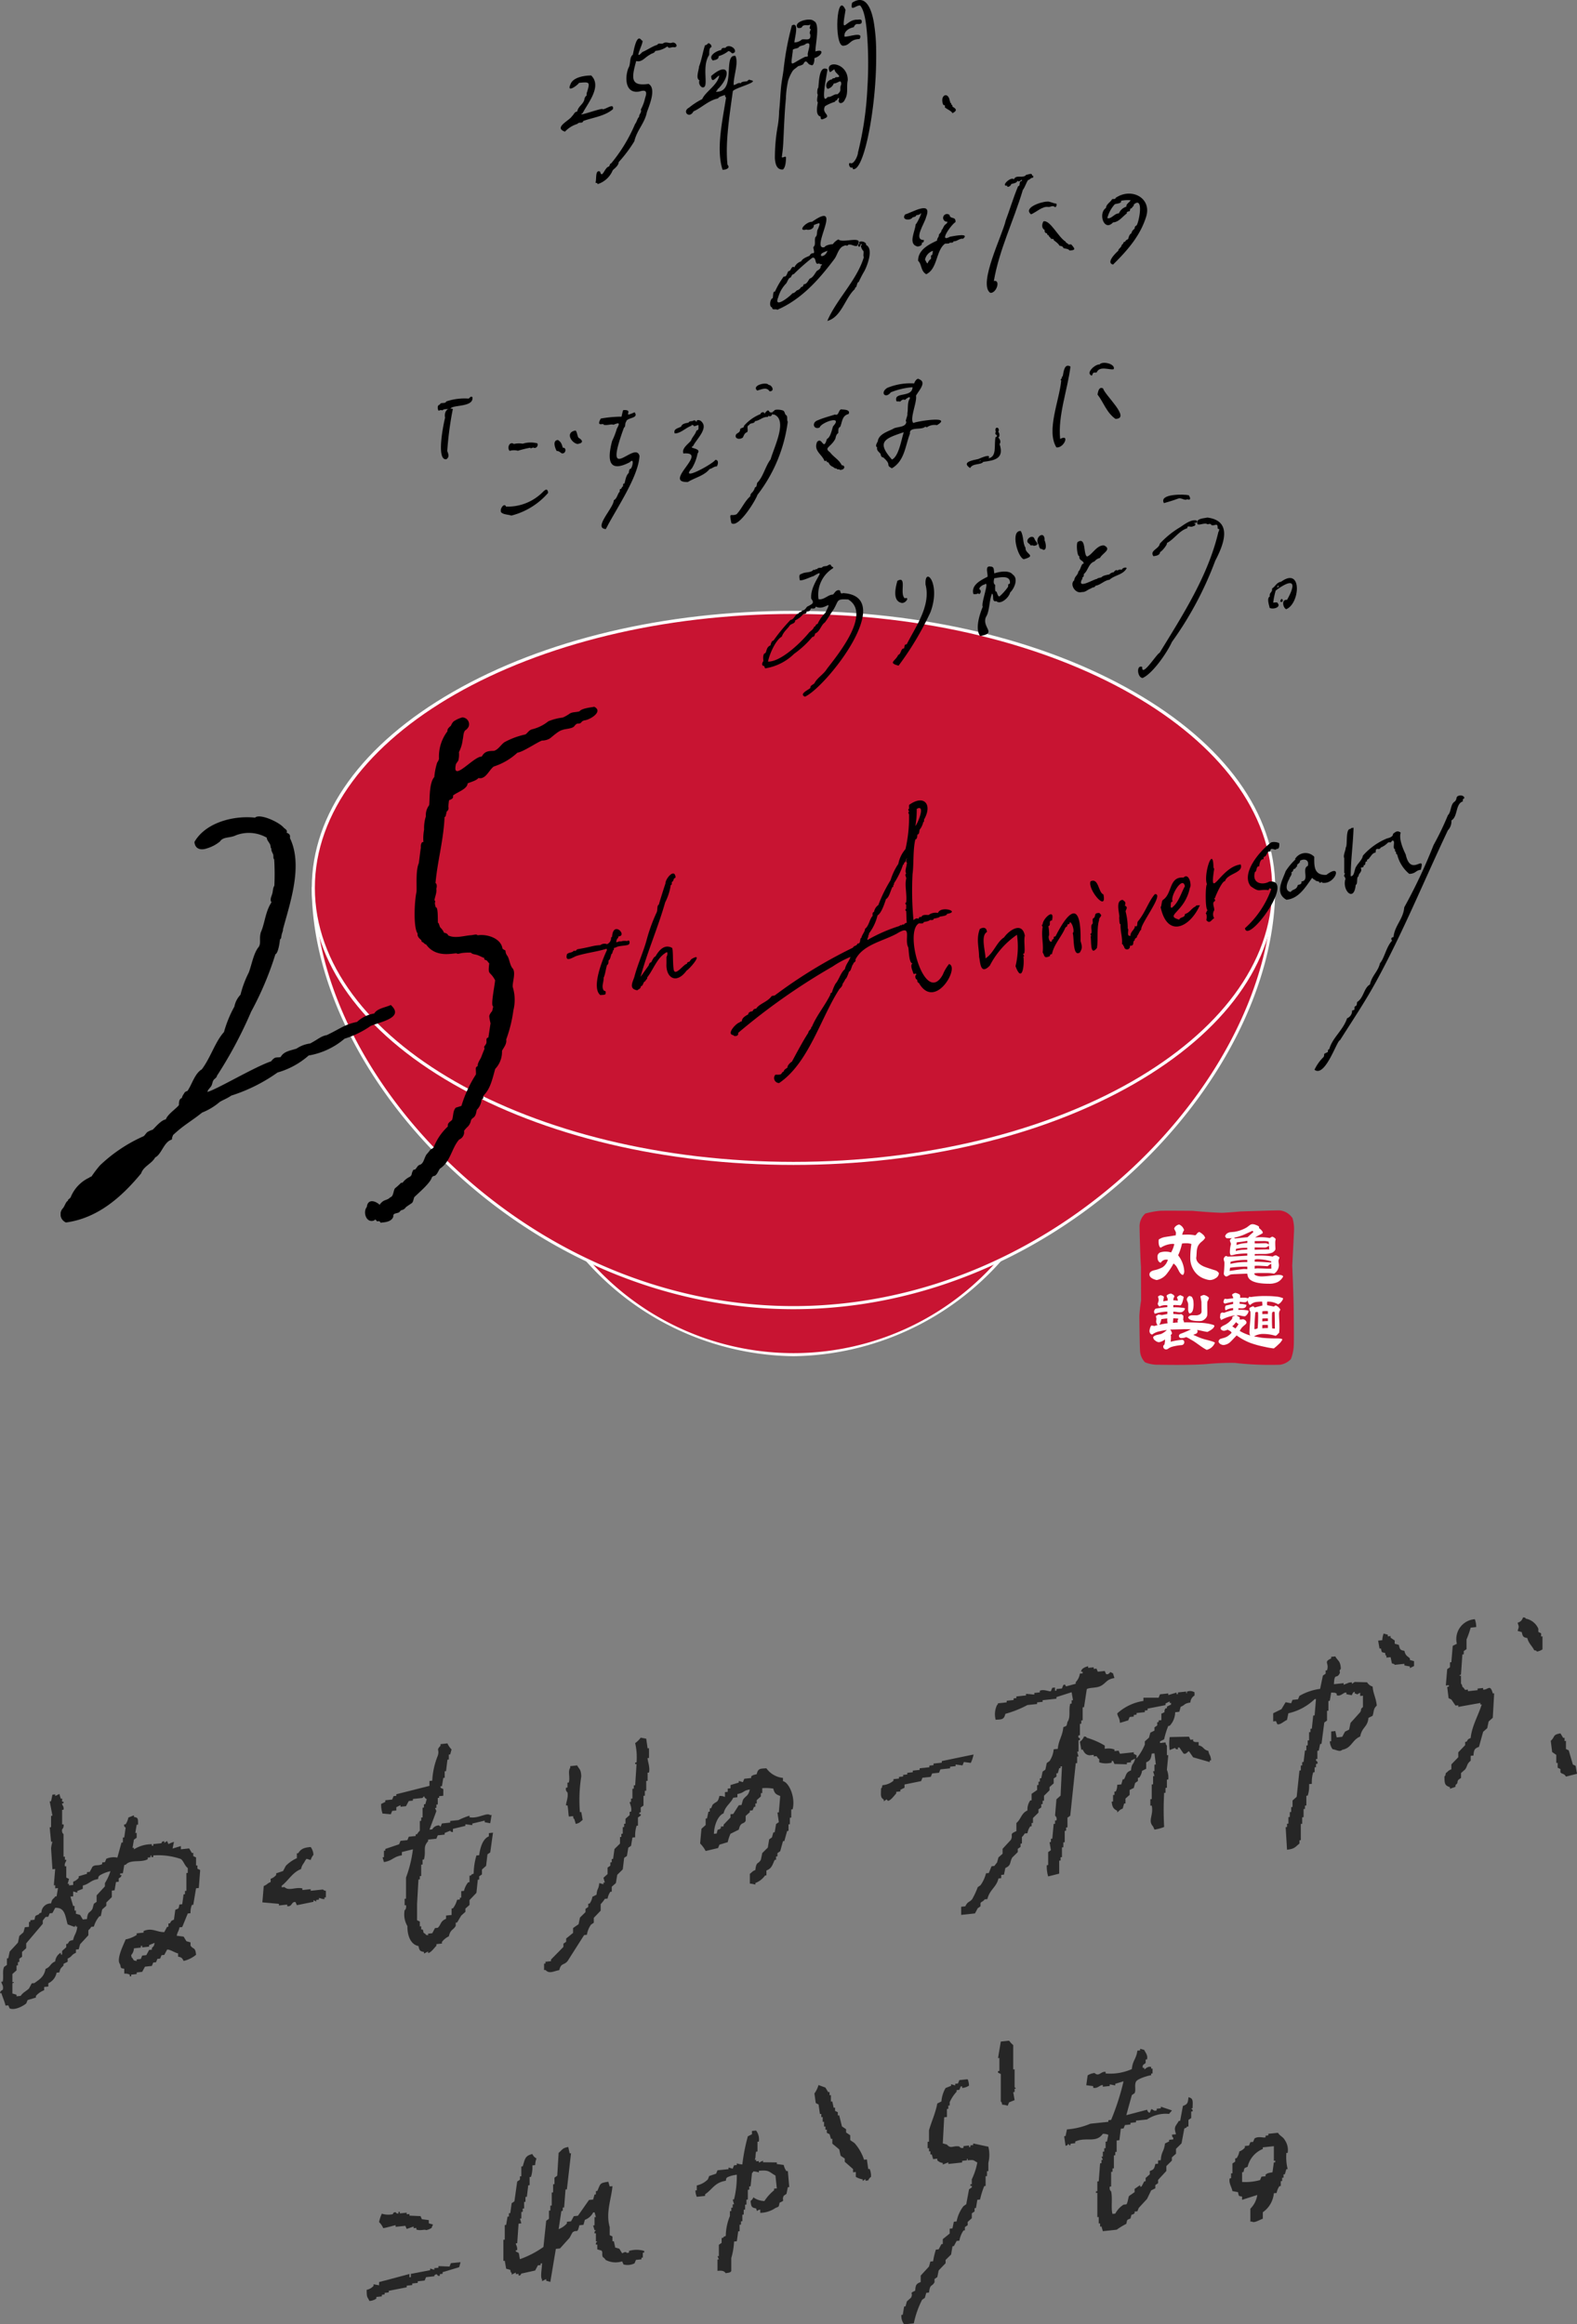 <svg xmlns="http://www.w3.org/2000/svg" xmlns:xlink="http://www.w3.org/1999/xlink" width="213.248" height="314.269" viewBox="0 0 213.248 314.269">
  <rect x="0" y="0" width="213.248" height="314.269" fill="#808080" stroke="none"/>
  <defs>
    <clipPath id="clip-path">
      <rect id="Rectangle_2258" data-name="Rectangle 2258" width="189.811" height="185.627" fill="none"/>
    </clipPath>
  </defs>
  <g id="Group_1866" data-name="Group 1866" transform="translate(-6704 -6584.399)">
    <g id="Group_1815" data-name="Group 1815" transform="translate(6712.198 6584.399)">
      <g id="Group_1751" data-name="Group 1751" clip-path="url(#clip-path)">
        <path id="Path_4493" data-name="Path 4493" d="M202.226,483.994c6.637,7.337,16.679,12.805,27.918,12.805s21.281-5.468,27.919-12.805" transform="translate(-131.041 -313.626)" fill="#c81432"/>
        <path id="Path_4494" data-name="Path 4494" d="M229.761,496.623a38.153,38.153,0,0,1-28.073-12.874.208.208,0,1,1,.309-.28,36.629,36.629,0,0,0,55.528,0,.209.209,0,0,1,.309.28,38.157,38.157,0,0,1-28.073,12.874" transform="translate(-130.658 -313.241)" fill="#fff"/>
        <path id="Path_4495" data-name="Path 4495" d="M226.94,341.067c0,25.731-29.071,56.757-64.932,56.757S97.076,366.8,97.076,341.067" transform="translate(-62.905 -221.01)" fill="#c81432"/>
        <path id="Path_4496" data-name="Path 4496" d="M161.624,397.648c-36.084,0-65.141-31.163-65.141-56.965a.209.209,0,1,1,.417,0c0,25.613,28.871,56.548,64.724,56.548s64.723-30.935,64.723-56.548a.209.209,0,1,1,.417,0c0,25.8-29.057,56.965-65.141,56.965" transform="translate(-62.521 -220.625)" fill="#fff"/>
        <path id="Path_4497" data-name="Path 4497" d="M226.94,272.492c0,20.573-29.071,37.252-64.932,37.252s-64.932-16.678-64.932-37.252,29.071-37.252,64.932-37.252,64.932,16.678,64.932,37.252" transform="translate(-62.905 -152.434)" fill="#c81432"/>
        <path id="Path_4498" data-name="Path 4498" d="M161.624,309.568c-17.38,0-33.722-3.884-46.018-10.938-12.332-7.075-19.123-16.494-19.123-26.522s6.791-19.447,19.123-26.521c12.3-7.054,28.638-10.939,46.018-10.939s33.722,3.885,46.018,10.939c12.332,7.075,19.123,16.494,19.123,26.521s-6.791,19.447-19.123,26.522c-12.3,7.054-28.638,10.938-46.018,10.938m0-74.5c-35.689,0-64.724,16.617-64.724,37.043s29.035,37.043,64.724,37.043,64.723-16.617,64.723-37.043-29.035-37.043-64.723-37.043" transform="translate(-62.521 -152.051)" fill="#fff"/>
        <path id="Path_4499" data-name="Path 4499" d="M435.092,472.362s.219-4.034.24-4.81a5.16,5.16,0,0,0-.207-1.547,2.348,2.348,0,0,0-1.76-1.055c-.963,0-5.24.144-5.24.144s-1.753.16-2.523.181c-1.432-.024-4-.266-4-.266s-3.955-.037-4.45,0a11.288,11.288,0,0,0-1.93.365,2.32,2.32,0,0,0-.778,1.853c0,.4.093,4.136.187,5.4,0,1.468.019,4.505.019,4.505a19.916,19.916,0,0,0-.236,2.123c.021,2.046.054,4.255.092,4.692a2.37,2.37,0,0,0,.688,1.552,4.714,4.714,0,0,0,1.868.323c.326,0,4.227.087,6.512-.1a33.059,33.059,0,0,1,3.74-.15,42.5,42.5,0,0,0,6.128.248,2.488,2.488,0,0,0,1.462-.764,5.84,5.84,0,0,0,.36-1.466c.07-.463.044-2.437.028-4.909-.012-1.937-.206-6.326-.206-6.326" transform="translate(-268.543 -301.285)" fill="#c81432"/>
        <path id="Path_4500" data-name="Path 4500" d="M427.671,476.968a.823.823,0,0,1-.447.686,1.439,1.439,0,0,1-.78.248,2.181,2.181,0,0,1-.608-.134,2.755,2.755,0,0,1-1.646-1.336,2.949,2.949,0,0,1-.39-1.469,11.193,11.193,0,0,1,.151-1.938,2.35,2.35,0,0,0-.77-.1,3.2,3.2,0,0,0-.5.039,7.37,7.37,0,0,1-.523,1.591,3.846,3.846,0,0,1,.827,2.144.8.8,0,0,1-.161.507q-.313,0-.618-.636-.173-.338-.275-.5a1.444,1.444,0,0,0-.4-.4,9.232,9.232,0,0,1-.911,1.391,2.257,2.257,0,0,1-1.371.843c-.648-.165-.97-.42-.97-.764,0-.27.219-.461.655-.566a4.062,4.062,0,0,0,1.124-.408,1.839,1.839,0,0,0,.714-1.014,1.048,1.048,0,0,0-.133-.009.847.847,0,0,0-.828.418q-.447-.112-.446-.805a.594.594,0,0,1,.419-.605,2.318,2.318,0,0,1,.762-.09,2.392,2.392,0,0,1,.656.108,3.786,3.786,0,0,0,.436-1.132.959.959,0,0,0-.256-.028,3.251,3.251,0,0,0-1.588.525q-.277-.169-.277-.845a1.947,1.947,0,0,1,.018-.267,2.211,2.211,0,0,1,.906-.348c.317-.052.637-.1.96-.148.1-.021.241-.043.438-.07a2.707,2.707,0,0,1,.028-.328.476.476,0,0,0-.067-.2l-.038-.089c-.043-.08-.091-.175-.142-.288a.674.674,0,0,1,.257-.363.9.9,0,0,1,.419-.195,1.15,1.15,0,0,1,.665.765,1.447,1.447,0,0,0-.247.617c.247-.013.483-.019.7-.019a5.082,5.082,0,0,1,1.056.1.916.916,0,0,0,.256-.259.445.445,0,0,1,.315-.189,2.208,2.208,0,0,1,.457.327.938.938,0,0,1,.313.467,1.887,1.887,0,0,1-.461.5,1.912,1.912,0,0,0-.509.6,2.23,2.23,0,0,0-.171.765c-.007.124-.02.327-.038.605q-.029.269-.029.208c0,.471.331.862.99,1.173q.249.118,1.581.537a.874.874,0,0,1,.494.376" transform="translate(-271.044 -304.818)" fill="#fff"/>
        <path id="Path_4501" data-name="Path 4501" d="M452.3,472.829c-.155,0-.381.007-.681.015h-.612v-.307h1.09a2.8,2.8,0,0,1,.8.076l.029.4a.809.809,0,0,0-.624-.185m1.975,4.278a6.075,6.075,0,0,0-.614.062q-1.285.151-1.733.15a2.172,2.172,0,0,1-.587-.079c-.266-.07-.4-.176-.4-.32l.057-.027a3.965,3.965,0,0,1,.7-.034h.978a4.838,4.838,0,0,1,.941.08,1.2,1.2,0,0,0,.472-.491,1.351,1.351,0,0,0,.181-.643,2.294,2.294,0,0,0-.027-.3,2.124,2.124,0,0,1-.029-.292.684.684,0,0,1,.065-.235.671.671,0,0,0,.066-.252l-.429-.257a.655.655,0,0,0-.466.16,10.189,10.189,0,0,0-1.938-.133c-.23,0-.358.006-.5.019v-.231c.416-.007.771-.009,1.182-.009a3.346,3.346,0,0,0,1.173-.169,1.152,1.152,0,0,0,.28-.216.428.428,0,0,0,.158-.27c0-.077-.006-.225-.019-.442-.006-.2-.009-.348-.009-.461a1.871,1.871,0,0,1,.064-.443.579.579,0,0,0-.2-.2.692.692,0,0,0-.27-.133,1.91,1.91,0,0,0-.335.186,6.4,6.4,0,0,0-1.183-.115q-.336,0-.792.035a5.669,5.669,0,0,1,.716-.4c.132-.077.23-.136.3-.177l.009-.071c0-.16-.167-.366-.5-.62v-.195a1.186,1.186,0,0,0-.391-.213,1.4,1.4,0,0,0-.428-.116.629.629,0,0,0-.364.082c-.2.141-.345.25-.437.326a4.761,4.761,0,0,1-1.7.62c-.186.018-.375.036-.568.053a.937.937,0,0,0-.495.217.654.654,0,0,0-.2.332.473.473,0,0,0,.224.275h.279a3.844,3.844,0,0,0,.429-.027.666.666,0,0,0-.3.328c.068.194.122.347.159.46a4.279,4.279,0,0,0-.149,1.221c.006.018.019.065.037.142l.047.15a.315.315,0,0,0,.093.019,1.443,1.443,0,0,0,.336-.054c.173-.046.282-.072.325-.08a10.088,10.088,0,0,1,1.518-.106v.292c-.746.048-1.2.077-1.406.089q-.811.027-1.221.044l-.25-.088a.358.358,0,0,0-.21.164.444.444,0,0,0-.107.244,1,1,0,0,0,.05.265.936.936,0,0,1,.052.266c0,.147-.009.377-.028.691,0,.058-.009.194-.027.407-.018.171-.029.308-.029.407a.347.347,0,0,0,.121.207.326.326,0,0,0,.215.129,1.006,1.006,0,0,0,.307-.132,2.176,2.176,0,0,1,.308-.15q.409-.044.624-.044c.522-.024,1.036-.046,1.6-.063a1.436,1.436,0,0,0,.093.424c.242.627,1.212.939,2.852.939a2.6,2.6,0,0,0,1.128-.213,1.735,1.735,0,0,0,.782-.779c-.088-.136-.282-.2-.588-.2m-3.268-3.4v-.325l1.331.026a.731.731,0,0,0,.586-.284l.056.541c-.422-.018-1.08,0-2.03.042m-.9-1.7c-.752.071-1.314.129-1.686.177l-.158-.1a7.05,7.05,0,0,0,1.489-.479q.979-.452,1.025-.469l.113.178c-.454.389-.716.619-.783.69m.961,3.317v-.287a1.54,1.54,0,0,1,.39-.053,7.387,7.387,0,0,1,1.845.288v.168c-1.031-.079-1.776-.116-2.292-.116m-2.412-2.237.037-.385a12.3,12.3,0,0,0,1.433-.2v.293a4.572,4.572,0,0,0-1.5.292m4.545,3.181c-.18,0-.452-.005-.815-.022s-.636-.02-.816-.02a1.642,1.642,0,0,0-.417.042v-.388l.286-.017c.324,0,.809.026,1.454.072a2.6,2.6,0,0,1,.494-.334l.019.654a1.065,1.065,0,0,1-.205.012m-3.717-2.557a5.788,5.788,0,0,0-.892.162l.027-.284a5.79,5.79,0,0,1,1.535-.134v.215c-.305.027-.508.042-.671.042m-1.628,1.933.037-.32a8.33,8.33,0,0,1,2.261-.239v.289a8.853,8.853,0,0,0-2.384.27m1.928.67c-.155,0-.743.086-1.935.26l.056-.435a14.959,14.959,0,0,1,2.336-.145v.348a3.736,3.736,0,0,0-.456-.028" transform="translate(-289.535 -304.722)" fill="#fff"/>
        <path id="Path_4502" data-name="Path 4502" d="M452.417,501.45a2.345,2.345,0,0,1-.362-.027c-.024-.415-.035-.816-.035-1.21s.006-.692.017-.882l.1-.165a.815.815,0,0,1,.251.027q.026,1.011.025,1.6Zm.087-4.341a10.509,10.509,0,0,0-1.08-.061,12.67,12.67,0,0,0-2.232.13l-.233-.035a1.4,1.4,0,0,0-.164.208,1.693,1.693,0,0,0-.623-.078c-.138,0-.274,0-.464.01a.954.954,0,0,0,.016-.174.746.746,0,0,0-.025-.2c-.017-.059-.132-.125-.289-.194a1.608,1.608,0,0,0-.345-.1c-.265.08-.427.172-.427.276a.537.537,0,0,0,.074.2.55.55,0,0,1,.073.212.16.16,0,0,1-.009.044c-.559.069-.8.1-.792.1a1.31,1.31,0,0,1-.147-.012,1.1,1.1,0,0,0-.146-.015.146.146,0,0,0-.1.036,1.037,1.037,0,0,0-.121.389c0,.127.061.126.182.231a8.518,8.518,0,0,1,1.122-.251v.29c-.34.071-.654.145-1,.226a.6.6,0,0,0-.094.326c0,.167.043.347.138.288a1.986,1.986,0,0,1,.956-.276v.282a5.852,5.852,0,0,0-1.234.354l-.1-.025c-.063-.012-.1-.018-.1-.018a.3.3,0,0,0-.3.251c-.011.149-.026.3-.044.44l.147.329a5.9,5.9,0,0,1,1.937-.649,2.046,2.046,0,0,0-.423.234v.216a2.867,2.867,0,0,1-.83.761,3.749,3.749,0,0,1-.338.173,1.46,1.46,0,0,0-.311.2.262.262,0,0,0-.1.182.281.281,0,0,0,.16.237.565.565,0,0,0,.29.1,1.492,1.492,0,0,0,.5-.156l.3.165a.667.667,0,0,1,.242.25,2.808,2.808,0,0,1-.588.507,2.312,2.312,0,0,1-.406.177c-.168.046-.332.092-.492.138a.444.444,0,0,0-.287.4.587.587,0,0,0,.287.328.79.79,0,0,0,.414.113,1.54,1.54,0,0,0,.961-.477c.086-.079.349-.354.787-.82a8.256,8.256,0,0,0,1.8.993,13.3,13.3,0,0,0,2.006.553,11.02,11.02,0,0,0,1.219.215,6.719,6.719,0,0,0,.657-.57,1.923,1.923,0,0,0,.509-.656c-.075-.087-.311-.13-.708-.13a19.246,19.246,0,0,1-2.057-.087c-.485-.082-.845-.145-1.081-.19a2.453,2.453,0,0,1,1.263-.328,5.947,5.947,0,0,1,1.651.25.718.718,0,0,0,.294-.217.75.75,0,0,1,.191-.181,6.705,6.705,0,0,0,.042-.889c0-.2-.008-.491-.026-.884s-.026-.685-.026-.881a.989.989,0,0,1,.181-.476,1.087,1.087,0,0,0-.272-.351.984.984,0,0,0-.368-.228,2.92,2.92,0,0,0-.25.156c-.265-.064-.561-.124-.89-.183a1.08,1.08,0,0,1-.027-.241.983.983,0,0,1,.027-.233,1.714,1.714,0,0,1,.172-.009,2.693,2.693,0,0,1,1.306.362,1.16,1.16,0,0,0,.423-.341,1.079,1.079,0,0,0,.259-.471,2.815,2.815,0,0,0-1.029-.242m-1.79,2.379v-.381a2.845,2.845,0,0,1,.441-.034,2.64,2.64,0,0,1,.311.018v.379c-.26,0-.51.006-.753.018m0,.986v-.381a3.727,3.727,0,0,1,.492-.033c.088,0,.173,0,.26.008v.363a6.486,6.486,0,0,0-.753.044m0,.933v-.442a3.251,3.251,0,0,1,.406-.025q.174,0,.347.017v.415c-.26,0-.51.012-.753.035m-.63-.008a.8.8,0,0,1-.441.111q.016-.943.121-2.247a.465.465,0,0,1,.284-.078l.086.07c.012.137.018.3.018.492q0,.823-.068,1.652m-.407-2.811-.172-.165a1.4,1.4,0,0,0-.546.252v.051a.858.858,0,0,0,.156.45v.113a11.361,11.361,0,0,1-.06,1.331q-.078.916-.079,1.323a.682.682,0,0,0,.113.432,6.039,6.039,0,0,1-1.427-.614,2.038,2.038,0,0,1,.433-.6c.093-.081.184-.158.277-.233.132-.122.2-.213.2-.277q0-.328-.441-.475a1.928,1.928,0,0,1-.328.035.59.59,0,0,1-.191-.027l.07-.181a.507.507,0,0,0-.217-.207,1.116,1.116,0,0,1-.224-.147.672.672,0,0,0-.1-.009c.081-.006.159-.007.234-.007a2.21,2.21,0,0,1,.472.073,2.18,2.18,0,0,0,.471.073c.1,0,.22-.09.35-.272a.772.772,0,0,0,.187-.436v-.052a4.276,4.276,0,0,0-1.373-.1v-.233c.161.011.252.017.326.017a1,1,0,0,0,.519-.067.439.439,0,0,0,.233-.4,3.207,3.207,0,0,0-.912-.146l-.01-.247a.472.472,0,0,1,.085-.009,2.229,2.229,0,0,1,.25.022,1.913,1.913,0,0,0,.251.022c.22,0,.389-.012.51-.266a.99.99,0,0,0,.1.372.446.446,0,0,0,.241.276,1.441,1.441,0,0,1,.752-.405,7.462,7.462,0,0,1,.857-.061,2.93,2.93,0,0,1,.043.528c-.392.1-.741.187-1.046.268m-2.6,2.836-.432-.285a3.346,3.346,0,0,0,.51-.571,1.625,1.625,0,0,0,.337.27,3.787,3.787,0,0,1-.415.586" transform="translate(-288.222 -321.8)" fill="#fff"/>
        <path id="Path_4503" data-name="Path 4503" d="M427.142,503.523c-.045-.052-.2-.145-1-.353a8.133,8.133,0,0,1-1.13-.351l-.8-.354.314-.126A.366.366,0,0,0,424.8,502l-.027-.115-.023-.084.395.074c.45.105.779.171.975.194h.008l.008,0c.628-.307.934-.584.934-.844v-.012l-.008-.008a.481.481,0,0,0-.139-.085,6.76,6.76,0,0,0-1.859-.283c-.268-.016-.542-.029-.818-.038-.418-.015-.843-.024-1.277-.024,0,0-.006,0-.014-.007a.767.767,0,0,0-.116-.362,1.259,1.259,0,0,0,.036-.373v-.164l-.265-.207-.236.037q-.162,0-.438-.027c-.227-.02-.353-.029-.421-.037v-.3h.052a2.292,2.292,0,0,1,.465.046,1.965,1.965,0,0,0,.447.035.574.574,0,0,0,.391-.147.64.64,0,0,0,.229-.365c-.065-.075-.319-.1-.761-.141-.211-.018-.461-.023-.823-.023v-.281a.864.864,0,0,1,.2-.023,6.674,6.674,0,0,1,.755.052c.108-.052.207-.207.3-.508.036-.137.09-.3.148-.6-.016-.069-.083-.127-.2-.168-.153-.073-.238-.108-.249-.114a.8.8,0,0,0-.449.292.607.607,0,0,0,.029.108,1.4,1.4,0,0,1,.078.272v.078c-.247-.032-.432-.049-.616-.062a1.008,1.008,0,0,1,.159-.5.389.389,0,0,0-.188-.263c-.018-.012-.112-.061-.276-.143a1.164,1.164,0,0,0-.584.25v.038a.461.461,0,0,0,.057.248.694.694,0,0,1,.083.215c0,.008-.007.078-.014.208a4,4,0,0,0-.578.1v-.062a2.762,2.762,0,0,1,.088-.54.7.7,0,0,0-.485-.225.627.627,0,0,0-.335.2,1.249,1.249,0,0,1,.1.458,1.293,1.293,0,0,1-.128.452.558.558,0,0,0,.24.419,1.8,1.8,0,0,1,1.059-.175v.254a13.6,13.6,0,0,0-1.6.214.654.654,0,0,0-.2.4.835.835,0,0,0,.106.283,5.962,5.962,0,0,1,1.695-.3v.334l-.754.141c-.162-.046-.339-.049-.458-.073l-.33.207a1.369,1.369,0,0,0,.07.341c-.031.3-.045.367-.045.369a.983.983,0,0,0,.191.515l-.045.012c-.149.036-.285.073-.4.11a1.431,1.431,0,0,0-.391-.061h-.013l-.008.01a1.138,1.138,0,0,0-.156.352,1.4,1.4,0,0,0-.074.387.593.593,0,0,0,.093.3.165.165,0,0,0,.091.079.238.238,0,0,0,.176.085,2.48,2.48,0,0,1,1.066-.45,8.37,8.37,0,0,1,.924-.168,2.691,2.691,0,0,1-.79.546l-.578.132c-.28.08-.432.178-.484.292v.011a.54.54,0,0,0,.262.436.888.888,0,0,0,.512.239,1.7,1.7,0,0,0,.815-.378c0,.047.011.12.011.12a2.09,2.09,0,0,1-.058.467.22.22,0,0,1-.052.137c-.075.064-.125.122-.125.194a.384.384,0,0,0,.4.435.534.534,0,0,0,.312-.137,1.826,1.826,0,0,1,.5-.232,7.18,7.18,0,0,1,1.235-.214.39.39,0,0,0,.394-.4.3.3,0,0,0-.328-.314,8.477,8.477,0,0,0-1.512.256,6.048,6.048,0,0,0,.04-.733.973.973,0,0,0-.037-.182l.127-.1,0-.005a.284.284,0,0,0,.038-.145,1,1,0,0,0-.239-.479c.094,0,1.6-.044,1.6-.044.462-.021.952-.006,1.213.005a11.4,11.4,0,0,1-1.4.607.354.354,0,0,0-.231.285.314.314,0,0,0,.357.3,1.737,1.737,0,0,0,.636-.141l.04.024a3.757,3.757,0,0,1,.575.314,5.505,5.505,0,0,1,.578.35l.217.151.539.383a6.264,6.264,0,0,0,.8.5l.011.006.011,0a1.58,1.58,0,0,0,1.105-.952l0-.013Zm-5.631-3.3a3.419,3.419,0,0,1,.692.064.883.883,0,0,1-.13.269l.06.224c-.025,0-.038.007-.037.011l-.068.006-.112.01-.447.04c.022-.274.036-.482.042-.623m-.8.026a1.736,1.736,0,0,0,.038.648c-.471.066-.815.135-1.132.206a1.834,1.834,0,0,0,.275-.754,5.927,5.927,0,0,1,.819-.1" transform="translate(-271.056 -321.973)" fill="#fff"/>
        <path id="Path_4504" data-name="Path 4504" d="M430.078,513.13l0-.011c0-.008,0-.014,0-.023Z" transform="translate(-278.688 -332.484)" fill="#fff"/>
        <path id="Path_4505" data-name="Path 4505" d="M433.148,500.454l-.006.01,0,.011c.127.356.627.49,1.441.49a2.266,2.266,0,0,0,.339-.018,1,1,0,0,0,.5-.275.876.876,0,0,0,.3-.481,5,5,0,0,0,.018-.555l-.009-.424c-.005-.246-.005-.443,0-.586a1.27,1.27,0,0,1,.033-.352,1.28,1.28,0,0,0,.188-.458l0-.014-.011-.009a1.262,1.262,0,0,0-.687-.36,1.7,1.7,0,0,0-.434.175l-.019.008.136.737h0c0,.025.008.652.008.652l.009.665a.427.427,0,0,1-.251.392,1,1,0,0,1-.516.126L434,500.18h-.221c-.327,0-.54.093-.632.274" transform="translate(-280.674 -322.334)" fill="#fff"/>
        <path id="Path_4506" data-name="Path 4506" d="M432.792,498.986v.6a.962.962,0,0,0,.139.574l.008.01h.012c.272,0,.447-.206.52-.613a3.351,3.351,0,0,0,.035-.942,1.327,1.327,0,0,0-.226-.691l0,0-.262-.106a.353.353,0,0,0-.287.172.525.525,0,0,0-.129.306.922.922,0,0,0,.1.294.98.98,0,0,1,.095.4" transform="translate(-280.321 -322.58)" fill="#fff"/>
        <path id="Path_4507" data-name="Path 4507" d="M197.107,34.494c-.092-.308-.171-.047-.286-.225.166-.46-.076-1.775.611-1.473.285,1.074.624-.568,1.168-.666.19-.126.1-.379.336-.442a21.306,21.306,0,0,0,3.237-5.334c.246-.281.3-.77.546-.958-.028-.4.39-.563.224-.978a6.013,6.013,0,0,0,.586-1.583c.323-.924.076-1.127-.783-.864-1.947.346-1.97-1.927-1.481-3.175.35-.507.1-1.44.6-1.8.115-.469.5-3.02,1.206-1.915.569-.191-1.314,3.042.082,1.552.716-.3,1.31-.756,2.036-.984.118-.289.506-.068.747-.174.49-.332.785.069,1.266-.115.524-.109.9.705.178.619-.26-.057-.709.275-.823-.12a3.182,3.182,0,0,1-1.652.619c-.131.352-.5.306-.738.521-.681.341-1.062,1.06-1.845.85-.656,2.345-.773,3.445,1.677,3.093,1.083.63.1,2.886-.231,3.821-.29,1.488-1.36,2.441-1.7,3.938a18.412,18.412,0,0,1-2.124,2.828c.034.39-.542.853-.792,1.08a3.283,3.283,0,0,1-2.038,1.882M192.685,27.4c-1.594-.57.634-1.5.964-2.106.268-.213.294-.568.694-.611.149-.793.943-1,1-1.834.107-.091.08-.248.261-.3.013-.036,0-.442.06-.453.41-1.377.42-1.463-1.074-1.291-.271.394-1.708,1.391-1.159.2.323-.95,1.837-1.2,2.806-1.2,1.485,1.46-.442,3.707-1.151,5.077-1.087.672,2.8-.818,2.708-.508.425.018,1.566-.938,1.378-.01-1.131.957-2.7,1.114-4.01,1.592-.131.418-.512.056-.789.392a3.834,3.834,0,0,0-1.686,1.05" transform="translate(-124.49 -9.596)" fill-rule="evenodd"/>
        <path id="Path_4508" data-name="Path 4508" d="M303.438,22.883c-.107-.036,0-.264-.2-.222-.332.115-.587-.812-.1-.578.435.051.929-1.012.944-1.469a44.344,44.344,0,0,0,1.266-8.647,52.44,52.44,0,0,0-.009-6.942c-.142-2.035-.392-3.626-.969-4.284-.539-.069-1.4.979-1.083-.372,1.553-1.021,2.463.157,2.911,2.509a24.15,24.15,0,0,1,.339,3.7,54.869,54.869,0,0,1-.387,7.5c-.571,4.83-1.667,8.936-2.719,8.8" transform="translate(-196.259 0)"/>
        <path id="Path_4509" data-name="Path 4509" d="M275.47,27.815c-.75.069-1.045-.527-1.111-1.513a24.254,24.254,0,0,1,.382-4.344,13.157,13.157,0,0,0,.19-2.024c.126-1.059.155-2.213.265-3.3.079-.779.24-1.555.34-2.325a38.08,38.08,0,0,1,1.122-5.972c1.081-.565.319,1.844.344,2.3a1.57,1.57,0,0,0,1.015-.4c.6-.1,1.251.272,1.121-.721-.145-.045-.015-.533.1-.655-.344-.105-.069-.367-.1-.642-.373.228-.682-.055-1.049.216-.118.294-.386.271-.643.241-.7-.869,1.755-1.446,2.162-.936.927.289.2,3.2.233,4.114,1.343-.417.838.642-.139.9.025.3-.083,1.221-.5.907-.429.041-.559-.985-1.018-.069a2.389,2.389,0,0,1-.683.255c-.337.323-.615.394-.844.811a5.682,5.682,0,0,0-.5,1.119,12.972,12.972,0,0,0-.312,2.48c-.089.894-.15,1.833-.2,2.767-.054,1.011-.1,2.093-.145,3.034a19.244,19.244,0,0,1-.209,2.091c.148.152.446-.2.574.012-.01.484-.051,1.343-.4,1.641m1.318-16.026c-.31,2.436-.4,1.812,1.541.868.222-.162.6.032.475-.324-.04-.52.7-1.931-.28-1.485-.186.245-.721.193-.918.436-.113.24-.946.155-.818.505" transform="translate(-177.774 -4.899)"/>
        <path id="Path_4510" data-name="Path 4510" d="M291.24,32.162c-.176,0-.221-.19-.186-.371-.766-.18-.455-1.429-.389-1.947-.2-.079-.03-.805,0-1.038-.134-.037-.071-.879.062-.9.107-.752.078-3.152,1.242-2.509-.074.729-1.032,5.072.036,3.732.5.068.889-.458,1.289-.348.71-.519.235-.748.529-1.314.051-.888-.5-.113-1-.165a1.185,1.185,0,0,1-.832.74c-.46-.466-.007-1.232.589-1.281.049-.227.415-.1.427-.251.115-.106.5.027.551-.178-.108-.267-.618-.538-.635-.925-.209.01-.632.583-.68.251-.661-1.519,2.489-1.213,2.47,1.219-.195.833.1,1.821-.379,2.584-.259.7-1.094.687-.778-.145-.207-.132-.234.214-.366.3-.154-.052-.15.143-.255.188a5.744,5.744,0,0,0-1.289.573c-.609,1.057,1.216,1.284-.408,1.79" transform="translate(-188.274 -16.023)"/>
        <path id="Path_4511" data-name="Path 4511" d="M299.119,7.538c-1.223-.108-.865-7.6.358-4.842-.663,3.821,0,1.194,1.62,1.318.394-.058.679-.063.538.463-.406.347-.72-.21-1.051.554-.618.108-1.357.544-1.249,1.267.364.133,2.709-.808,2.035.331-1.42.043-1.2.871-2.251.91" transform="translate(-193.337 -1.351)"/>
        <path id="Path_4512" data-name="Path 4512" d="M340.054,39.018c-.037-.278-.953-.655-1.024-.824.091-.332-.088-.212-.222-.333-.508-1.333.729-1.841.9-.46.086-.008.042.142.045.194a.184.184,0,0,1,.147.251.192.192,0,0,1,.145.266c.607.354.656.555.013.906" transform="translate(-219.467 -23.705)"/>
        <path id="Path_4513" data-name="Path 4513" d="M250.15,19.672c-.7-.619.481-1.314,1.143-1.415.018-.339.36-.278.57-.295.339-.548,1.452-.006,1.265.561-.471.469-.44-.117-.885-.114a3.818,3.818,0,0,1-1.307.673c.032.493-.53.515-.786.589" transform="translate(-161.956 -11.493)"/>
        <path id="Path_4514" data-name="Path 4514" d="M245.183,36.863c-.915-2.843.028-6.822.478-9.8-.148,0-.125-.192-.143-.321-.175.072-.891.243-.945.471-1.255.235-2.246,1.282-3.326,1.751-.546,1.051-1.591.012-.592-.509a9.732,9.732,0,0,1,1.777-1.154c.419-.99,2.085-1.893,2.306-3.184-.375.112-1.042,1.272-1.095.063,2.323-2.035,2.819-.218.969,1.709-.1.012-.139.161-.168.251-.074.1-.184,0-.109.171,2.761.05.836-5.129,2.588-4.847.461.982-.295,2.8-.239,3.934.388-.04.584-.392.975-.226.007-.272.748-.235.884-.3.02-.111.341-.278.367-.139,1.534.186-2.085,1.041-2.338,1.495-.418,3.124-1.052,6.9-.721,9.951.436.469-.252.691-.667.68" transform="translate(-155.673 -13.902)"/>
        <path id="Path_4515" data-name="Path 4515" d="M245.257,22.516a.8.8,0,0,1-.333-.948c-.559-.2-.052-1.452-.062-1.833.372-.965.5-1.947.814-2.9.237,0,.318-.2.5-.291.18.16.383.146.365.554-.355.08-.271.757-.309,1.062-1.125,1.695.139,4.644-.976,4.356" transform="translate(-158.539 -10.72)"/>
        <path id="Path_4516" data-name="Path 4516" d="M372.278,79.157c-1.133-.911,1.429-1.722,2.132-1.717.376-.073.808.232,1.292.272.1.158-.062.614-.258.421-.284-.223-.517.049-.836.024-.79-.131-1.551.66-2.331,1" transform="translate(-241.049 -50.173)"/>
        <path id="Path_4517" data-name="Path 4517" d="M380.781,88.937c-.217-.262-.523-.216-.836-.322-.076-.318-.389-.254-.557-.35-.15-.327-.532-.528-.765-.734.107-.247-.376-.077-.391-.237-.039-.142-.305-.218-.281-.441-.175.067-.2-.114-.228-.246-.219.03-.363-.218-.313-.442-.4-.219-.417-.7-.17-1.16.88-.28,2.053,2.2,3,2.73.058.261.325.168.38.4.042.015.449-.08.425.037.491.552.573.729-.267.769" transform="translate(-244.345 -55.068)"/>
        <path id="Path_4518" data-name="Path 4518" d="M401.595,83.969c-.944-.228.21-1.427.706-1.87,0-.253.372-.425.422-.653.039-.086.063-.217.212-.254.048-.153.1-.337.277-.294a.635.635,0,0,1,.41-.356c.112-.3.143-.628.445-.789a1.044,1.044,0,0,1,.444-.632.434.434,0,0,1,.275-.452c.385-.671.952-3.979-.387-2.82.028.3-.2.221-.249.472-.4.171-.148.069-.315.425-.16.06-.448.042-.378.308-.508.343-1.1,1.2-1.858,1.207-1.223,1.336-2.057-1.243-.967-1.94.058-.529.55-.737.8-1.138.07-.179.482.048.506-.23,2.117-1.44,4.851-.023,4.161,2.441-.776,2.608-2.514,4.612-4.506,6.576m-.768-6.286c.513.189.991-.678,1.557-.628a1.583,1.583,0,0,1,1.017-.916c-.05-.392.4-.54.568-.869a4.634,4.634,0,0,0-1.295.071c.149.391-.684.374-.85.477a4.395,4.395,0,0,0-1,1.865" transform="translate(-259.281 -48.195)"/>
        <path id="Path_4519" data-name="Path 4519" d="M273.536,95.645c-.223-.18-.71.124-.706-.322-.455-.075-.255-1.193.07-1.24.1-.146-.01-1,.31-.883a11.147,11.147,0,0,1,1.188-2.048c.419.08.436-.475.645-.74.363.065.375-.817.8-.5a1.458,1.458,0,0,1,.921-.815c.163-.377.762-.6,1.122-.75.1-.2.3-.395.494-.344.3-.011-.053-.756.048-.861.36-.313.061-.905.275-1.351.288-.157.129-.844.335-1.064.345-.923.352-.9-.566-.542.025.678-.876.7-1,.608-1.325.325,0-1.1.76-1.044,4.4-3.1-.354,3.9,1.672,3.436.218-.312.8-.382,1.138-.413a2.092,2.092,0,0,1,.76-.648c.52.615,3.627-.688,2.5.885-.348.1-.812-.293-1.2-.147-.068.252-.382-.025-.47.114-.8.188-.935,1.158-1.352,1.766-2.214,2.954-4.555,5.519-7.742,6.9m.131-1.719c-.709,1.7,1.554-.055,1.919-.519.258,0,.415-.233.591-.38a.919.919,0,0,0,.582-.465c.324-.025.234-.194.361-.369.412.014.591-.535.8-.763.465-.145.676-.695.97-1.048.288-.167.517-.289.516-.692.491-.258-.166-.122-.224-.331-.672.373-.285-.918-.921-.742a27.32,27.32,0,0,0-2.517,2.223c-.219-.027-.324.328-.415.453-.287-.021-.462.662-.62.815a4.269,4.269,0,0,0-1.043,1.818m5.791-5.561c.341.1.745-.29.854-.708-.339.189-1.014.308-.854.708m-.206-4.8c0-.01.022-.027,0-.022Z" transform="translate(-176.62 -53.757)"/>
        <path id="Path_4520" data-name="Path 4520" d="M306.464,94.044c-.251-.195,0-.564.24-.335-.017.125-.084.361-.24.335" transform="translate(-198.519 -60.676)"/>
        <path id="Path_4521" data-name="Path 4521" d="M294.534,103.482c1.238-2.921,4-5.482,4.942-8.627-.172-.206.1-.829-.163-.912-.1-.2-.435-.686-.038-.769-.058.018-.12-.009-.1-.08-.259.069-.373-.018-.305-.3.3-.158.982.047.9.419,1.035.5.194,2.728-.218,3.519a15.141,15.141,0,0,0-.772,1.484c-.219.014-.256.6-.368.713-.156.033-.116.163-.172.266-1.31,1.2-1.8,3.781-3.7,4.291" transform="translate(-190.857 -60.093)"/>
        <path id="Path_4522" data-name="Path 4522" d="M356.256,82.886c-1.7-1.179,1.7-7.922,2.088-9.783.565-1.513.988-2.957,1.668-4.617.438-.13-.025-.629.529-.747.067-.437-.345.345-.621-.029,0,.342-.638.388-.845.473.017.265-.624.559-.52.207-.973.15.484-1.293.9-.856.3-.7,1.263-.048,1.676-.621.191.03.834-.334.77.127.189-.085.241.206.1.29-.273-.038-.375.285-.631.3-.281.414-.4.931-.709,1.339-1.239,4.168-3.194,8.071-3.919,12.319.951-.221.375,1.68-.486,1.6" transform="translate(-230.547 -43.289)"/>
        <path id="Path_4523" data-name="Path 4523" d="M330.5,90.357c-.762-.441-.573-1.338-1.094-1.816-.007-1.51,1.483-2.215,2.574-2.736-.059-.286.292-.5.238-.8.141-.188.361-.352.363-.627.185-.127.195-.346.332-.513.1-.272.422-.28.461-.606a.522.522,0,1,1,.286-.907c.081.622.873.131.8.963-.549.306-2.368,2.864-.747,1.974.159-.013,2.819-.609,1.765.279-.453-.088-.828.388-1.282.335-.026.293-.463.132-.56.231.014.124-.546.068-.595.1-1.243.917-.981,3.41-2.545,4.129m-.155-1.98c.51.972.184.324.783-.071.073-.183,0-.342.039-.513.239.054.2-.463.251-.605a1.606,1.606,0,0,0-1.073,1.19" transform="translate(-213.455 -53.28)"/>
        <path id="Path_4524" data-name="Path 4524" d="M325.837,85.154c-1.369-.318-.319-2.073-.271-3.01.068.128,1.107-1.97.6-1.395.015.1-.472.144-.516.172-.03.219-.359.241-.5.288-.282.494-1.588.38-1-.4.826-.2,3.765-2.01,2.824.389-.115.686-1.8,3.1-.295,3.069.005.208-.018.386-.264.337.069.4-.265.5-.578.553" transform="translate(-209.949 -51.816)"/>
        <path id="Path_4525" data-name="Path 4525" d="M423.655,191.153c-.709-1.3,2.751-1.205,3.358-1.065.223.339.342.736-.225.542-.295.239-.754-.227-1.173-.1-.688.26-1.162.395-1.96.627" transform="translate(-274.464 -123.126)"/>
        <path id="Path_4526" data-name="Path 4526" d="M419.553,204.7c-.558-.765.77-.975.859-1.683a12.253,12.253,0,0,1,2.813-2.269c.478-.321,1.467-1.089,2.194-.862.089.455-.293.24-.43.4.4-.1.258.366-.06.357-.3.239-.839-.2-.789.273-1.132.349-1.767,1.493-2.784,2.015.17.14-.732,1.207-.9,1.2-.023.467-.578.531-.9.571" transform="translate(-271.78 -129.497)"/>
        <path id="Path_4527" data-name="Path 4527" d="M320.487,233.551c-1.5-.4-.4-.609-.046-1.459.4-.089.332-.91.79-.869.068-.206.034-.631.349-.539,1.142-2.286,3.313-5.235,2.558-8.075-.178-2.592,2.14-.253.663,3.712a40.518,40.518,0,0,1-4.314,7.231" transform="translate(-207.178 -143.542)"/>
        <path id="Path_4528" data-name="Path 4528" d="M351.449,226.983c-.719-.986-.042-2.983.359-3.949-.293-.423,1.031-3.711.234-3-.214-.018-.942.511-.61.691.261.176-.024.83-.25.482-.059.116-.607.182-.652.068-.3-1.188,1-1.829,1.925-2.3.069-.419-.388-1.508.363-1.38.606.007.438.45.56.925.874-.3,2.056-.4,2.474.152.825.552.214,1.9-.344,2.437-.172.728-1.33,1.7-1.858,1.168-.685.173-.289-.818-.587-1.025-.419,1.016-.312,2.4-.835,3.184-.56,1.425,1.563,2.169-.779,2.553m2.651-5.38a7.166,7.166,0,0,0,1.12-1.261c.092-.265-.115-.325.257-.447.145-1.228-1.4-.825-2.116-.721-.069.324-.153.734.114.878.047.143-.1,1.014.18.919.084.1.205.794.444.632" transform="translate(-227.113 -140.99)"/>
        <path id="Path_4529" data-name="Path 4529" d="M367.925,207.788c-.821-.208-1.854-3.922-.412-3.817.423.719.252,1.688.645,2.257-.1.879,1.6,1.049-.233,1.56" transform="translate(-237.68 -132.17)"/>
        <path id="Path_4530" data-name="Path 4530" d="M321.438,225.838c-1.192-.275-.791-2.071-.519-2.98,1.354-.725.247,1.726.987,2.37.756-.247.1.775-.468.61" transform="translate(-207.765 -144.325)"/>
        <path id="Path_4531" data-name="Path 4531" d="M275.3,234.753c-.86-.377.491-.922.746-1.2-.09-.3.4-.45.536-.612.357-.735,1.231-1.2,1.679-1.933,1.406-1.847,6.091-7.465,2.9-9.4-1.677-.111-1.257.14-1.994,1.356-.376.512-.716,1.154-1.188,1.764-.491.309-.681,1.271-1.293,1.469-.059.219-.127.5-.367.454a13.172,13.172,0,0,1-2.488,2.307,7.136,7.136,0,0,1-3.875,1.955c-.145-.005-.1-.434-.313-.327-.225-.127-.092-.516.04-.644-.018-.25-.11-.78.146-1.047.347,0,.132-.836.82-1.085.007-.153.175-.688.381-.628a24.5,24.5,0,0,1,2.321-2.816c.506-.047.6-.78,1.07-.841.055-.278.438-.163.5-.427.523-.044.5-.51.842-.6.527-.3.854-.395.386-1-.2-2.168,2.45-4.363.3-3.044-.366.08-1.44.65-1.85.551,0-.272-.214-.795.243-.858.448-.288,1.213-.13,1.547-.5.019-.084.28-.026.321-.053-.021-.114.2-.134.2-.038.133-.309.423-.187.712-.275.122-.249.639-.114.806-.306.177-.086.35-.173.433.1.006.1.447.149.188.335a4.2,4.2,0,0,0-1.911,4.155c.735.141,1.258-.611,1.973-.632.226-.255.4-.629.808-.582.294.022.04.6.535.393,7.345.433-2.225,12.678-5.154,14.008m-4.991-4.742c1.77.026,4.52-2.649,5.577-3.965.276-.244.556-.419.648-.742.243,0,.2-.409.468-.373a4.953,4.953,0,0,1,1.063-1.521c1.038-2.136,0-.2-1.305-.838-.086.415-.475.188-.673.273-.09.319-.256.381-.583.395.079.314-.275.3-.46.368a2.9,2.9,0,0,1-1.073.828c.05.387-.438.433-.688.634-.336.519-.875.874-1.112,1.562-.846.455-1.7,2.438-1.862,3.38" transform="translate(-174.651 -140.546)"/>
        <path id="Path_4532" data-name="Path 4532" d="M414.53,220.5c-.708-.01-.906-1.815-.063-1.494-.085,1.545,1.979-1.8,2.353-1.9,3.1-5.066,6.574-10.427,7.961-16.391.061.037.1-.316.117-.337-.053.013-.225-.064-.227-.11.024-.873-.377-.262-.858-.445-.073-.237-.3-.137-.514-.1-.34-.291-1.279.248-1.37-.076-.248-.715.886-.725,1.35-.834,3.482.44,2.211,3.654,1.068,5.834a46.727,46.727,0,0,1-5.861,10.984c-.649,1.433-2.584,4.26-3.956,4.872m9.376-21.122c.009-.037.032-.06-.013-.05l.013.05" transform="translate(-268.213 -128.829)"/>
        <path id="Path_4533" data-name="Path 4533" d="M468.574,230.476c-.136,0,.043-.282.048-.343.288-.2.381.49-.048.343" transform="translate(-303.601 -149.101)"/>
        <path id="Path_4534" data-name="Path 4534" d="M466.319,226.231c-.438-.184-.674-1.362.119-1.254,1.426-2.555.677-2.906-1.535-1.263a10.144,10.144,0,0,0-.335,1.631c.055.014.586-.092.566.029.564.579-.529.935-1.046.686-.05-.305-.429-1.327.011-1.528-.08-.625.38-.514.312-1.1.434-.238.617-.836,1.209-.9,2.9-2.119,2.587,2.945.7,3.707m-1.029-3a.05.05,0,0,1,.036.012c-.017-.089-.119-.41-.133-.117-.278.171-.127.1.1.106" transform="translate(-300.597 -143.861)"/>
        <path id="Path_4535" data-name="Path 4535" d="M389.965,214.7c-.9.272-1.691-1.072-1.03-1.586.041-.548.514-.7.556-1.194.319-.208.406-1.165.712-1.042.045-.5-.655-.345-.578-1.054-.295.177-.485-1.926-.164-1.928,1.1-.642.682,1.72,1.2,2,.675-.187,1.319-1.591,2.308-1.5,1.1.538-.232,1.04-.553,1.691a1.3,1.3,0,0,0-.745.474c-.8.239-.862,1.243-1.439,1.7,0,.155.013.409-.19.449-.01.052.019.289-.075.287-.674,1.4,1.628-.071,2.053-.07,0-.111.477-.185.58-.207.205-.26.742-.336,1.078-.4a.939.939,0,0,1,.608-.3c.065-.164.392-.42.479-.213a.589.589,0,0,1,.6-.116c.059-.262.576-.406.662-.212-.516.919-1.6.9-2.333,1.563-.662.057-1.239.728-1.885.8-.107.306-.465.178-.612.379-.446.119-.713.519-1.236.473" transform="translate(-251.87 -134.644)"/>
        <path id="Path_4536" data-name="Path 4536" d="M375.979,207.523c-.143-.226-.341.028-.466-.319-.1-.085-.043-.376-.19-.472-.482-1,.947-1.882.874-.469.122.166.41,1.388-.218,1.26" transform="translate(-243.143 -133.181)"/>
        <path id="Path_4537" data-name="Path 4537" d="M372.22,207.435c-.053-.139-.349-.017-.451-.094-.087-.231-.274-.207-.384-.438-.131-.542.775-1.006.951-.415.13.4.865.825-.116.947" transform="translate(-240.648 -133.625)"/>
        <path id="Path_4538" data-name="Path 4538" d="M237.6,169.749c-3.494.108,2.939-4.143-.607-3.857-.256-.691.649-1.265,1.034-1.742.153-.473.583-.817.734-1.353.394-.089.242-.39.284-.724-.2-.054-.5.193-.648.112-.014-.195-.207-.064-.274-.2-.03-.042.011.174-.059.17-.727.238-1.462,1.045-2.24,1.025-.227-.6.427-.681.879-.927.093-.412.684-.465.989-.529.09-.222.409-.185.542-.221.325-.185.4-.043.555.169-.094-.5.592-.252.68-.061.925.914-.77,2.423-1.171,3.291-.762.346,1.237.209.616.985a6.121,6.121,0,0,1-.762,2c-1.769,1.94,2.82-.566,3.166-1.13.472-.009.382.58.2.882-.342-.03-.7.328-.97.349-.756.932-1.963,1.152-2.945,1.76" transform="translate(-152.782 -104.575)"/>
        <path id="Path_4539" data-name="Path 4539" d="M207.765,173.607c-1.774-.1,1.087-2.88,1.074-3.892.453-.22.514-.9.8-1.159.02-.074-.026-.339.079-.353.225-.02.15-.287.369-.356.019-.154-.039-.435.2-.388.121-.446.214-1.132.568-1.415.022-.058.079-.561.167-.555.284.117.7-1.694-.024-.912-2.871,1.48-3.058-.3-2.387-2.87a10.693,10.693,0,0,0,.646-1.677c.476-.84.272-.823-.452-.527-.352-.127-.9.14-1.345,0,.053-.3-1.065.388-.38-.832a16.186,16.186,0,0,1,2.8-.257c.026,0,.18-.951.264-.889,1.576-.1-.379,1.146,1.509.295.646.883-1.1.662-1.148,1.305-.182.141-.039.676-.288.765-2.971,8.129,1.528,1.622,2.1,3.835-.151,2.892-3.288,7.352-4.547,9.88" transform="translate(-134.039 -102.073)"/>
        <path id="Path_4540" data-name="Path 4540" d="M292.862,165.411c-.05-.156-.394.053-.371-.164a.686.686,0,0,1-.514-.222,1.011,1.011,0,0,1-.63-.61c-.149-.037-.3-.059-.248-.226-.076-.012-.322.068-.318-.015-.325-.857-1.5-1.354-.974-2.544.694-.737.839,1.32,1.319-.384.5-.254.634-1.142.835-1.722,1.436-1.563-1.618-.541-1.82.168-.817.337-1.1-.655-.3-.959.809-.354,1.629-.553,2.379-.8.52.214.454-.573.821-.7.321.058,1.325-.011,1.02.634-.9.208-.848,1.066-1.138,1.739-.328.1-.231.629-.269.849-.266.149-.318.482-.392.769-.646,1.188-1.586,1.179-.717,1.816.521.686,1.215.981,1.584,1.748.582.032.4.695-.272.626" transform="translate(-187.508 -101.884)"/>
        <path id="Path_4541" data-name="Path 4541" d="M170.514,191.6c-.477-.169-1-.107-1.381-.438-.245-.482.447-1.359.656-.779a6.667,6.667,0,0,0,4.686-1.695c.318-.247.919-1.113,1.008-.158a9.742,9.742,0,0,1-4.969,3.069" transform="translate(-109.564 -121.883)"/>
        <path id="Path_4542" data-name="Path 4542" d="M173.318,171.081a2.092,2.092,0,0,0-1.122.018c-.383-.407-.013-1.345.579-.932a2.9,2.9,0,0,1,1.188-.037,3.575,3.575,0,0,1,1.991-.046c.164.392-.251.765-.554.561-.068-.008-.448.213-.406.024a14.556,14.556,0,0,0-1.677.412" transform="translate(-111.481 -110.132)"/>
        <path id="Path_4543" data-name="Path 4543" d="M190.728,170.823c-.245-.1-.348-.335-.706-.32-.184-.3-.649-1.431.158-1.491.445.269.513.538.663,1.048.554-.056.428.847-.114.763" transform="translate(-122.938 -109.519)"/>
        <path id="Path_4544" data-name="Path 4544" d="M196.668,167.194c-.806-.1-1.749-1.574-.29-1.826.236.137.254.917.447,1,.479.279.721.684-.157.823" transform="translate(-126.758 -107.158)"/>
        <path id="Path_4545" data-name="Path 4545" d="M145.476,154.233c-.13-.1-.335-.021-.5.036-.124-.174-.233-.77.172-.819.1-.409.745-.051.868-.436a7.788,7.788,0,0,1,3-.387c.158,0,.267-.414.539-.194.2,1.4-2.652,1-2.959,1.542-.3.175-.823-.049-1.118.259" transform="translate(-93.869 -98.733)"/>
        <path id="Path_4546" data-name="Path 4546" d="M146.829,163.791c-1.416.181-.356-4.9-.166-5.614-.156-.73.253-1.451,1.049-1.187a44.2,44.2,0,0,0-.756,5.691c.141.379.343.792-.126,1.111" transform="translate(-94.674 -101.692)"/>
        <path id="Path_4547" data-name="Path 4547" d="M315.4,157.589c-.941-.489.078-.382-1.16-1.46-.206-.016-.261-.147-.326-.282.018-.411-.631-.492-.5-1.1-.332-.107.006-.641.084-.779.1-.993,1.386-1.35,2.068-1.7.446-.34,1.779-.137,1.792-.992-.23.015.238-.818.14-1.113.116-.375-.014-1.529.292-1.9.264-.576-.458-.1-.6.092-.277-.131-.463.016-.665.234-.115-.1-.595.079-.529-.211-.241-1.123,2.18-.332,2.2-1.748a10.164,10.164,0,0,0-2.935.692c-.705.926-1.517.064-.479-.6a8.234,8.234,0,0,1,3.637-.6c.075-.279.433-.8.67-.568,1.091.417-.072,1.55-.421,2.231.172.845-.9,3.146-.356,3.69.337-.22,5.422-1.042,3.194.287a1.832,1.832,0,0,0-1.387.3c-.041-.03-.211-.14-.27-.036-.539.411-2.134-.064-1.995.875-.647,1.667-.712,3.678-2.45,4.7m.016-1.186c.923-.444,1.255-2.657,1.593-3.7-2.508.854-3.779,1.247-1.593,3.7" transform="translate(-203.001 -94.275)"/>
        <path id="Path_4548" data-name="Path 4548" d="M348.555,172.012c-1.225-.8.3-1.05,1.1-1.224.239-.088,1.8-.824,1.385-.1,1.176-.216.711-1.8.951-2.858.3-.243.888.51.539.93.672,1.981-.666,2.214-2.2,2.412-.336.456-1.431.147-1.779.843m1.438-.946c.106-.109-.265.007-.3.027l.3-.027" transform="translate(-225.564 -108.721)"/>
        <path id="Path_4549" data-name="Path 4549" d="M359.31,165.607c-.106.019-.023-.29-.036-.342-.185.081-.318-.352-.141-.369-.312-.9.666-.712.319-.029.2.079.272.891-.142.741" transform="translate(-232.662 -106.456)"/>
        <path id="Path_4550" data-name="Path 4550" d="M268.927,148.406c-.415-.645-1.051-.274-1.68-.106-.812-.7,1.273-1.232,1.549-.766.441.006.887.857.131.872" transform="translate(-173.054 -95.488)"/>
        <path id="Path_4551" data-name="Path 4551" d="M265.017,158.977c-.135-.2,0-.63-.157-.833-.286-.127-.182-.578-.521-.681-.213-.081-1.2-.24-1.183.126-.307-.054-.347.549,0,.419,1.915.731.012,4.406-.445,6.063-.69.9-.963,2.218-1.7,3.056-.277.193-.057.665-.421.742-.21.774-.65.716-.623,1.2-.772.664-1.187,1.733-1.862,2.433-.788.363-1.034-.44-.706,1.193.917.767,3.26-3.008,3.528-3.818a20.416,20.416,0,0,0,4.1-9.9" transform="translate(-166.699 -101.967)"/>
        <path id="Path_4552" data-name="Path 4552" d="M259.314,161.184c.056.384.676.4.979.131.146-.292.222-.609.566-.71.234-.287-.162-.853.29-.973.091-.331.734-.134.764-.52.651-.07,1.033-.584,1.671-.567.189.006.1-.241.277-.108.325.111.549-.409.275-.53-.416.19-.219-.8-.951.242.111-.345-.479-.3-.5,0a5.924,5.924,0,0,0-2.252,1.6c.091.294-.442.24-.51.452,0,.625-.643.43-.606.98" transform="translate(-168.033 -102.165)"/>
        <path id="Path_4553" data-name="Path 4553" d="M381.558,151.518c-1.391-2.263.391-6.291.659-9.055-.119.028-.089-.241.031-.212.036-.045.059-.4.172-.362.116-.6.219-1.786,1.04-1.3-.357,3.023-1.724,6.638-1.393,9.79,1.357-.745.517,1.271-.509,1.144" transform="translate(-246.907 -91.025)"/>
        <path id="Path_4554" data-name="Path 4554" d="M395.585,141.107c-.941-.313.437-1.578,1.029-1.514.424-.528,2.209-.052,1.913.639-.529.149-1.9-.521-2.3.436-.435.084-.406-.159-.645.439" transform="translate(-256.13 -90.309)"/>
        <path id="Path_4555" data-name="Path 4555" d="M400.76,153.209c-1.212-.826-1.641-2.288-2.441-3.3.089-.436.2-1.112.755-.823.22.9,3.809,4.067,1.685,4.119" transform="translate(-258.109 -96.564)"/>
        <path id="Path_4556" data-name="Path 4556" d="M119.122,341.3c-.052,0-.139-.179-.229-.22-.13-.06-.269.013-.324,0-.142-.134-.187-.363-.405-.119-1.065.412-1.546-1.155-.979-1.82.115-1.093,1.085-.893,1.732-.3.561-.813.918-.494,1.45-1.02.435-.1.407-.955.632-1.214a7.869,7.869,0,0,0,.816-.739c.046-.012.134.023.216-.024a2.643,2.643,0,0,1,.991-.8.667.667,0,0,0,.228-.31c0-.1.141-.563.264-.628.04-.022.134,0,.222-.055.263-.256.3-.551.681-.636.5-.251.5-.887.863-1.41a4.917,4.917,0,0,0,.478-.589c.092-.08.4-.227.455-.325a7.694,7.694,0,0,1,1.926-2.833c-.068-.5.284-.6.567-.886.193-.464.092-1.22.507-1.661l.764-.24a16.853,16.853,0,0,1,1.948-4.234c.054-.092-.036-.829.014-.934a.377.377,0,0,1,.244-.208c-.054-.427.331-.874.495-1.278.072-.221.329-.844.39-.985s-.031-.281-.017-.352.229-.282.3-.5c.075-.349-.133-.662.273-.76l.29-1.918a6.618,6.618,0,0,1-.165-.878c-.061-.261.3-.665.392-.793l.137-.609c-.382-.044.176-2.658.258-3.542-.753-1.384-1-.557-.794-2.3-.171-.1-.219-.3-.359-.381s-.375-.061-.313-.333c-.3-.09-.658-.309-.985-.409s-.628-.084-.825-.31a7.106,7.106,0,0,0-1.322.069c-.125.029-.521.159-.583.033-.417-.09-2.788.711-4.144-1.2a.638.638,0,0,1-.34-.227c-.086-.1-.342-.1-.295-.347-.262-.216-.6-.5-.521-.908-.584-.772-.452-4.259-.151-5.652.054-.729-.129-2.876.307-3.849.065-.427.173-1.429.282-2.138-.03-.278.048-.815.345-.726a6.284,6.284,0,0,1,.092-1.692,5.281,5.281,0,0,1,.239-1.794,2.2,2.2,0,0,1,.441-1.5c.105-.513-.051-3.007.7-3.811a9.14,9.14,0,0,1,.386-1.96,1.448,1.448,0,0,0,.248-.5,5.653,5.653,0,0,1,1.142-3.727c-.053-.356.29-.579.481-.769a1.608,1.608,0,0,1,.343-.557,3.843,3.843,0,0,1,1.174-.548.921.921,0,0,1,.873,1.227,1.245,1.245,0,0,1-.474.527c-.268.3-.228.848-.332,1.236a4.932,4.932,0,0,1-.511,1.7,3.411,3.411,0,0,1-.075,1.111c-.052.127-.316.441-.334.525-.584,2.626,2.427-1.115,3.489-1.028.4-.706.837-.765,1.65-.779.6-.164.944-.838,1.424-1.17a10.551,10.551,0,0,1,2.833-1.048c.3-.191.448-.555.875-.689a5.636,5.636,0,0,0,2.232-1.093,7.329,7.329,0,0,1,1.937-.5,4.843,4.843,0,0,0,.951-.539c.378-.242.907-.161,1.34-.317.292-.451,2.006-.564,1.963-.611,1.306.647-.6,1.783-1.3,1.841a.83.83,0,0,0-.378.187c-.157.268-.372.247-.629.264-.085.005-.315.246-.355.308-.232.389-1.31.384-1.6.535-.549.1-1.324.864-1.76,1.176a2.13,2.13,0,0,1-1.04.264c-.77.3-2.51,1.517-3.317,1.64a8.536,8.536,0,0,1-3.2,1.872c-.652.478-1.088,1.79-2.07,1.552-.26.348-1.03.538-1.458.725-.053.793-1.438,1.186-1.981,1.648.092.405-.221.5-.53.632-.045.23-.075.576-.1.885a.563.563,0,0,1-.225.647,4.091,4.091,0,0,1-.1.437c-.029.144-.021.262-.185.288-.136,3.138-.961,5.966-1.225,8.942.208.1.2.55.1.778.115.507-.229,1.193-.24,1.582.176.032.063.191.058.378s.1.4.1.546c.355-.111.271,1.547.311,2.093.141-.012.162.357.314.628a2.037,2.037,0,0,1,.512.723c.147-.024.57.172.533.335.926.488,2.246.034,3.118-.01.288-.021.8-.194.875.011,1.273-.207,3.171.394,3.375,1.794.11.141.381.218.41.289a1.126,1.126,0,0,0,.249.693c.273.39.352,1.306.706,1.685.494.574-.07,1.989.027,2.545a5.878,5.878,0,0,1,.084,3.133,18.255,18.255,0,0,1-.973,3.946c.106.6-.335,1.082-.568,1.536a3.357,3.357,0,0,1-.92,2.446c-.409,1.475-.67,2.709-1.578,3.6-.05.24.021.463-.263.523a2.227,2.227,0,0,1-.648,1.417c-.094.415-.131.856-.532,1.1a1,1,0,0,0-.25.294,1.644,1.644,0,0,1-.439.876,3.39,3.39,0,0,0-.5.561,1.092,1.092,0,0,1-.666,1.182c-1.018,1.155-1.162,3-2.577,3.914-.209.2-.428,1.006-.868,1.015a.482.482,0,0,0-.249.2c-.212.768-1.815,2.1-2.381,2.67-.148.458-.147.666-.359.815-.1.072-.747.489-.785.553a.867.867,0,0,1-.6.381c-.063.019-.231.219-.287.277-.1.1-.505.12-.7.257-.133.094-.088.324-.1.358-.239.666-1.083.747-1.623.785Z" transform="translate(-75.779 -175.935)"/>
        <path id="Path_4557" data-name="Path 4557" d="M.728,368.515a1.194,1.194,0,0,1-.378-1.966c.222-.324.424-.953.637-.938-.057-.24.286-.282.395-.561a4.96,4.96,0,0,1,2.524-2.611c.068-.14.218-.051.3-.186A15.378,15.378,0,0,1,5.315,360.8a20.608,20.608,0,0,1,5.9-3.946c.1-.035.369-.44.482-.538a2.8,2.8,0,0,1,.758-.346c.425-.411,1.119-1.275,1.78-1.4.216-.68,1.383-1.43,1.759-1.925.01-.324-.007-.839.395-.952a1.585,1.585,0,0,1,.285-.589c.088-.149.107-.263.477-.375.6-.846.985-2.367,1.94-2.917,1.205-1.607,1.811-3.741,3-5.048a15.842,15.842,0,0,1,1.405-3.438,3.241,3.241,0,0,1,.83-1.613,14.074,14.074,0,0,1,1.119-3c.4-1.053.653-2.661,1.361-3.48.32-.573.018-1.031.264-1.948.557-1.241.6-2.785,1.446-4.062-.254-.351-.019-.754.086-1.114.133-.384.063-.757.3-1.133a32.343,32.343,0,0,0-.024-3.555c-.17-.176-.065-.389-.13-.633s-.3-.517-.241-.812c-.158-.156-.077-.36-.188-.591-.132-.275-.444-.587-.441-.9a4.89,4.89,0,0,0-4.158-.332c-.831.418-1.715.156-2.172.843a4.99,4.99,0,0,1-1.721.919c-.954.348-1.662.042-1.732-.852,1.481-2.6,5.242-3.609,8.2-3.285.576-.605,3.218.553,3.886,1.366.329.274.5.345.374.67.366.131.522.284.451.721,1.792,3.7.034,8.719-.948,12.353.048.132-.109.44-.173.728s-.035.556-.223.606c-.023.342-.234,1.888-.618,2.019A42.746,42.746,0,0,1,25.767,340a57.5,57.5,0,0,1-4.647,8.708c.032.194-.335.381-.447.563-.169.273-.145.538-.306.8s-.507.523-.5.79c1.364-.393,6.358-3.385,8.614-4.143a1.339,1.339,0,0,1,.522-.479c.253-.072.544-.029.753-.093.415-.792,1.384-.882,2.153-1.145a4.258,4.258,0,0,1,1.836-.689c1.181-.634,1.451-.985,2.252-1.134,1.815-.866,2.487-1.476,4.081-1.778a4.458,4.458,0,0,1,2.333-1.143c.386-.7,1.63-.842,2.231-1.151,1.91,1.734-1.412,2.267-2.719,2.835a12.81,12.81,0,0,1-3.534,1.724,10.053,10.053,0,0,1-4.846,2.271,10.852,10.852,0,0,1-4.213,2.3,22.484,22.484,0,0,1-6.258,3.124c-.574.4-1.033.541-1.562.859a8.351,8.351,0,0,1-2.376,1.434c-1.49,1.2-2.506,1.689-3.951,3.059.007.088-.076.2-.1.3s0,.228-.077.307c-1.045.289-1.364,2-2.223,2.4-.445.844-1.595,1.208-1.889,2.151-2.631,3.191-5.878,6.068-10.161,6.643" transform="translate(0 -203.216)"/>
        <path id="Path_4558" data-name="Path 4558" d="M220.181,351.322c-1.3-.2-.511-1.262-.354-1.977.4-1.485,1.15-3.186,1.575-4.678a22.822,22.822,0,0,1,1.4-3.889c.158-.346,0-.9.3-1.054-.008-.057.66-2.187.887-2.849-.016-.642,1.268-2.167,1.371-.786-.419.154-.155.42-.51.591-.014.154.058.383-.147.417a7.552,7.552,0,0,1-.755,2.339c-.96,3.4-2.377,6.57-3.326,10.065.3-.406.772-1.086,1.077-1.5.1-.187.084-.416.365-.464.093-.2.4-.816.558-.766.456-.794,1.175-1.732,2.23-1.2.214.088.087,1.947.249,2.941.172,1.061,1.478-.893,1.8-.748-.049-.221.194-.269.363-.326a.849.849,0,0,1,.276-.354c1.662-.961-.177,1.256-.692,1.574-1.408,1.928-2.836.962-2.723-.952v-.889c.071-.083.213-.561.056-.652-1.308.666-1.793,2.321-2.665,3.423.056.226-.2.291-.242.5-.348.1-.262.665-.627.686.05.324-.316.394-.47.556" transform="translate(-142.2 -217.42)"/>
        <path id="Path_4559" data-name="Path 4559" d="M198.935,365.826c-1.284-.985.319-4.905.877-6.078l-.039-.2c-1.319.42-2.8.565-4.142,1-.491.213-1.519.9-1.219-.256.276-.292.676-.15.915-.468.372.05.264-.041.486-.2.641-.108,1.225-.226,1.873-.376a6.183,6.183,0,0,1,1.236-.182.921.921,0,0,1,.9-.129.88.88,0,0,0,.552-.867c-.006-.07.093-.092.139-.118.136-2.3,2.159-.141.854-.066-.014.1-.023.274-.156.286-.353.9.032.276.552.4.015-.076.545-.109.8-.052.313-.285.412.284.214.445-.207.2-1.4.161-1.692.384-.086.013-.133.1-.265.064-.11.074-.019.256-.114.336-.17.015-.019.251-.162.281.062.218-.153.175-.139.331-.058.07-.153.732-.353.741-.037.119.005.617-.2.617-.17.4-.267,1.361-.486,1.755.049.56-.337,1.163.014,1.723.266.15.288-.007.263.421-.02.225-.563.165-.708.207" transform="translate(-125.943 -231.267)"/>
        <path id="Path_4560" data-name="Path 4560" d="M396.782,350.689c-.711.025-.419.24-.677.662-.339.077-.146.5-.193.769-.407.333-.03.909-.193,1.349-.333,0,.194.458-.1.384.154.432-.138,2.846.87,1.565.173-1.1-.057-2.714.29-3.762-.082-.444.652-.516,0-.966" transform="translate(-256.349 -227.245)"/>
        <path id="Path_4561" data-name="Path 4561" d="M382.192,354.621c.092-4.8-1.208-4.952-3.382-.652-.463.129-.109.081-.29.38-.153.047-.228.119-.193.286-.379.326-.549-.695-.387-.781a6.163,6.163,0,0,0-.1-1.258c.438-.1-.075-.766.483-.763.454-1.832-1.294-.22-1.256.553-.234-.048,0,.345,0,.29-.215,1.329.149,2.377,0,3.478.306.44.116.866.967.5.074-.261.023-.219.29-.283.276-1.358,1.347-2.389,1.836-3.633.2,0,.217-.177.29-.38.263-.068.22-.018.29-.284.31-.026.7,1.3.387,1.458.219.547-.026,3.266.966,2.63.354-.577.322-.792.1-1.544" transform="translate(-244.272 -227.366)"/>
        <path id="Path_4562" data-name="Path 4562" d="M493,322.046v2.029c.295-.076-.249.47.1.485.006.1-.04.226.1.2-.594,1.558,1.129,3.385,1.353.9.337-.094.05-1.057.387-1.151-.019-.437.579-.617.29-1.154.2-.079.471-.04.387-.378.406.122.076-.595.483-.473-.117-.358.249-.262.29-.477.283-.3.387-.651.869-.754-.02-.88.463-.173.677-.662a2.755,2.755,0,0,0,.966-.656c.358-.184.278.178.58-.278.549-.1-.037,1.043.386,1.168v.29c.233-.048.057.44.29.393a4.871,4.871,0,0,0,1.643,2.644c.917-.036.848-.489,1.546-.547.676-2.327-1.336,1.094-2.029-2.072-.24-.5-.983-2.045-.677-2.959-.419-.3-.622-.17-1.035.163-.014.38-.42.528-.8.616a8.758,8.758,0,0,0-3.285,2.345c-.057.519-.7,1.069-.869,1.431-.3.316-.228,1.377-.773,1.336,0-2.124.332-4.509.386-6.562-.127.063-.416,0-.386.185-.766-.171-.379,2.27-.677,2.5,0,.431-.387,1.081-.193,1.445" transform="translate(-319.429 -206.009)"/>
        <path id="Path_4563" data-name="Path 4563" d="M358.714,357.462c-.379-1.989-2.184-.669-2.8.23-1.034.66-1.379,2.094-2.512,2.845-.035-1.036-.684-3.093.193-3.571-.06-.711-.593-.625-.966-.407-.515,1.346-.115,2.461-.1,3.766.176.74.142,2.533,1.449,1.19a11.346,11.346,0,0,1,3.672-4.173,11.265,11.265,0,0,1-.193,4.247c.848,2.343,1.235,0,1.063-1.33.319.043-.266-.352.1-.384.18-.419-.087-1.861.1-2.414" transform="translate(-228.33 -230.947)"/>
        <path id="Path_4564" data-name="Path 4564" d="M263.959,345.69a.676.676,0,0,1-.5-1.131c1.156.044.59-.2,1.162-.459-.085-.181.4-.423.483-.52-.085-.219.432-.734.58-.774.649-1.192,1.433-2.692,2.222-3.914.006-.248.295-.421.386-.608,0-.074-.009-.2.1-.191.6-1.489,1.812-2.932,2.512-4.391-.036-.145.077-.207.193-.249a5.867,5.867,0,0,1,.483-1.188c.5-.576.688-1.485,1.27-1.97.176-.756.55-1.01.759-1.66a13.37,13.37,0,0,0-2.417,1.3,86.414,86.414,0,0,0-12.781,8.979c.141.388-.467.568-.648.3-1.022-.143.47-1.7.87-1.716-.014-.113.225-.127.29-.161-.015-.465.536-.749.869-.938-.024-.272.37-.421.58-.41a.469.469,0,0,1,.483-.355c.425-.685,1.547-.9,2.105-1.714l.407-.073a64.9,64.9,0,0,1,10.569-6.458c.216-.366.451-.15.638-.566.48.062.238-.7.507-.762.1-.484.476-.786.5-1.23.538-.385.621-1.367,1.021-1.733.013-.188-.072-.505.193-.54a1.4,1.4,0,0,1,.58-.933,19.42,19.42,0,0,1,1.657-3.369,8.055,8.055,0,0,1,1.049-2.2,4.27,4.27,0,0,1,.966-2,19.237,19.237,0,0,0,.484-4.575c.045-.12-.231-.45,0-.483v-.1c-.138,0-.138-.292,0-.285.024-.079-.064-.563.07-.576,1.973-1.383,3.128-.011,1.955,2.027-.013.082.051.335-.1.324a2.576,2.576,0,0,1-.5,1.052c-.046.179-.021.621-.285.639-.048.176-.021.655-.289.669-.343,1.4-.2,3.422-.378,4.662a42.051,42.051,0,0,0,.127,6.252c.132-.108.423-.368.675-.164.093-.252.1-.294.4-.26.1-.354.653-.275.966-.269a1.58,1.58,0,0,1,1.273-.276c.344-1.029,3.133-.186,1.2.128.09.262-.875.344-.966.369.017.131-.717.253-.809.273-.032.26-.367.178-.544.181.006.14-.732.273-.809.273-.025.285-.461.164-.64.18-2.109,1.084.829,11.286,3.219,6.934a5.718,5.718,0,0,1,.841-1.431c1.51.412-1.927,6.382-4.1,2.516-.191.057-.182-.324-.23-.421-.248-.01-.313-.6-.1-.645.027-.356-.344.049-.4-.2-.158-.487-.456-1.1-.1-1.357-.479.1-.5-1.734-.58-2.138-.6-1.114.643-3.232-1.55-1.869-1.9,1.038-4.594,1.491-5.6,3.516.131.328-.32.352-.29.612-.222.112-.273.959-.58,1.012-.011.078-.334,1-.483.992a3.754,3.754,0,0,1-.386.668c.011.252-.251.53-.41.668-2.517,3.852-4.171,10.046-8.174,12.739m11.961-19.353a21.581,21.581,0,0,1,4.357-1.9c-.006-.139.209-.083.29-.09-.006-.14.209-.083.29-.09.054-.151.223-.2.374-.255-.072-.543-.039-.978-.084-1.579-.138,0-.138-.293,0-.285v-.584c-.138,0-.138-.293,0-.285.124-1.067-.215-2.325,0-3.189.062-.245-.257-.486,0-.729-.231-.325.114-1.092.094-1.5-.208,0,0-.488-.017-.58-.1.13-.126.618-.373.632,0,.087.018.251-.118.227a10.51,10.51,0,0,1-1.235,2.546c0,.077.024.234-.1.227-.006.094.042.319-.123.287-.282.589-.429,1.382-.858,1.625-.243.735-.634,1.908-1.145,2.2a6.453,6.453,0,0,1-1.159,2.444c0,.076.026.243-.1.235.084.256-.176.436-.1.646m6.479-15.42c.258-.2,1.459-3.021.18-2.3a12.132,12.132,0,0,1-.18,2.3" transform="translate(-166.802 -199.245)"/>
        <path id="Path_4565" data-name="Path 4565" d="M397.3,340.158c-.716-.256-.625-2.3-1.739-1.777-.46,1.042,2.268,4.319,1.739,1.777" transform="translate(-256.287 -219.214)"/>
        <path id="Path_4566" data-name="Path 4566" d="M501.262,305.574c-.592.148-.18.463-.677.855-.522.361-.4,1.341-.869,1.817a38.159,38.159,0,0,1-1.932,4.017,71.41,71.41,0,0,1-3.962,8.419c-.142,1.632-1.312,2.475-1.45,4.027-.35.039-.366.269-.193.479-.789.816-1.043,2.385-1.643,3.057-.268,1.151-1.071,1.622-1.353,2.87-.838.476-.836,1.819-1.739,2.378-.031.328-.043.538-.29.573-.2.386.18.44-.387.572a1.079,1.079,0,0,1-.676,1.048c-.549,1.643-2.007,2.644-2.416,4.2-.2-.01-.156.168-.193.383-.193.054-.083-.015-.193.092-.5.143-.172.244-.387.572a5.863,5.863,0,0,0-1.217,1.713c1.449,1.112,3.055-4.028,3.44-3.985,1.808-2.849,3.471-5.326,4.928-8.011,3.594-6.573,6.327-13.314,9.663-20.375a1.777,1.777,0,0,0,.483-1.343c.894-.515.514-2.239,1.546-2.576v-.29c.478-.184-.017-.609-.483-.494" transform="translate(-312.13 -197.998)"/>
        <path id="Path_4567" data-name="Path 4567" d="M411.249,343.455c-.876,1.008-1.281,2.482-2.319,3.719-.112.2.028.866-.387.571.052.487-.651.79-.58,1.34-.643.139-.151-.883-.386-.974a9.073,9.073,0,0,0-.29-2.325c.061-.3.374-.574-.1-.775.194-.519-.022-.54-.29-.779-1.123.081-.3,2.133-.483,2.406.045.019-.009.971.193.874-.042,1.044.272,1.7.193,2.71.255.02.114.305.29.3a.393.393,0,1,0,.773-.08c.742,0,.253-.548.677-.759-.089-.308.379-.265.29-.573.182-.106.336-.7.58-.857-.219-.642,3.2-4.932,1.836-4.792" transform="translate(-263.279 -222.555)"/>
        <path id="Path_4568" data-name="Path 4568" d="M473.734,331.563c0,.329.468-.184.386.1,1.79.362,2.865-2.794.58-1.051-1.741.073-1.641-1.259-1.642-2.451a1.638,1.638,0,0,0-2.609.331l.1,0a8.309,8.309,0,0,0-1.352,1.614c-.485,1.329-1.491,2.983.1,3.867,1.648-.145,2.55-1.673,3.382-2.826.149-.322.25.2.483.107,0,.216.412.192.58.3m-1.546-2.159c-.886.377.287,1.988-.87,2.107.068.341-.168.4-.483.473-.181.715-.661.505-.966.946-.985-.142-.375-1.493-.194-1.743.082-.389.4-.489.29-.96.2,0,.216-.175.29-.38.392-.105.193-.192.483-.376-.089-.425.4-.3.387-.765.525-.3,1.285-.189,1.063.7" transform="translate(-303.54 -212.313)"/>
        <path id="Path_4569" data-name="Path 4569" d="M427.293,340.682c-.57.231-.787.856-1.45,1.032.017.548-.629.34-.773.756-2.086-.594.757-.924,1.45-4.317.276-.313-.12-2.111-.87-1.371-2.021-.158-1.476,2.225-2.8,3.033-.2.244-.121.787-.29.96.9,4.239,3.978,2.762,5.315-.273-.168.073-.584-.031-.58.181m-3.382.121c.059-.341-.068-.822.29-.767-.47-.558,1.317-3.625,1.643-2.091-.5.861-.853,2.3-1.836,2.956.017-.081-.015-.113-.1-.1" transform="translate(-273.815 -218.118)"/>
        <path id="Path_4570" data-name="Path 4570" d="M458.525,323.5c-1.376.963-4.2,4.132-2.8,5.931,1.289.93,1,.366,2.416.535.2-.46.1-.153.387-.185a12.956,12.956,0,0,1-3.575,5.335c.374,2.226,6.967-6.731,3.285-6.307-.842.513-2.4.3-1.932-1.3.3-.075.117-.825.579-.761.017-.34.152-1.039.58-.954-.016-.189-.018-.337.194-.382.339-.206.255-.8.773-.66-.113-.778.687-.009.773-.37.429.08.4-.444.387-.765a1.605,1.605,0,0,0-1.063-.119" transform="translate(-294.805 -209.604)"/>
        <path id="Path_4571" data-name="Path 4571" d="M444.586,330.7c-2.739.316-4.293,5.173-3.575.6l-.1-.2c-.031-3.174-1.408,1.068-.87,2.3-.223-.094-.276,3.536.1,3.481-.235.136-.118.365-.29.38.234.286.123.777.1.968.465.556.629-.015,1.063-.267a.988.988,0,0,1,0-1.063c.048-.444-.371-1.034.1-1.254.112-.22-.258-.4,0-.387.075-.325,1-2.393,1.352-2.29.308-1.075,2.551-1.11,2.126-2.274" transform="translate(-285.021 -213.809)"/>
      </g>
    </g>
    <g id="Group_1834" data-name="Group 1834" transform="translate(1487.206 6307)">
      <path id="Path_4425" data-name="Path 4425" d="M109.933,284.935l1.12-.117a3.688,3.688,0,0,0,.559.6v3.29c.062-.007.124-.015.186-.02V291.1l.186.2-.186.02v.439c-.062.005-.124.013-.186.02l.186,1.076c-.249.1-.5.2-.746.3-.062.152-.126.305-.188.459a2.948,2.948,0,0,0-.746-.143c-.069-.462-.183-.4-.186-.419v-3.728l-.375-.179v-.219l.186-.02v-1.755l-.186.02q.186-1.116.375-2.233m-7.283,10.2-.373.038q-.093,1.765-.188,3.529c.188.053.375.108.561.161.539.641.822.091,1.681.261a.422.422,0,0,0,.559.161v-.219l.747-.079v.219c.062-.005.124-.013.186-.02v-.219l.373-.038v-.219l2.054.442a4.635,4.635,0,0,1,0,2.193v1.1c-.062.005-.124.013-.186.02v.658l-.186.018v1.316l-.186.02a10.891,10.891,0,0,0-.561,1.813l-.373.04-.186,1.115c-.064.007-.126.015-.188.02v.439l-.373.26v.658c-.186.164-.373.331-.559.5v.439l-.375.258v.439c-.062.007-.124.015-.186.02a3.455,3.455,0,0,0-.559,1.374c-.126.015-.25.027-.375.04l-.373.7-.186.02-.186,1.117q-.376.367-.747.737v.439c-.311.325-.623.651-.934.974l-.186.9-.375.26v.439c-.38.678-.6.164-.746,1.394l-.375.038-.186.678-.373.258a12.494,12.494,0,0,0-1.12,3.189l-1.307.137a1.862,1.862,0,0,1-.375-1.278l.188-.018q.093-.559.186-1.117l.186-.02c.062-.225.124-.451.186-.678l.561-.5c.353-.715-.336-.53.559-.936.06-.815.154-.939.747-1.175v-.877q.559-.606,1.12-1.214l.186-.678c.124-.013.249-.026.373-.04a9.8,9.8,0,0,1,.375-1.574c.124-.013.249-.026.373-.04l.373-.7.186-.02v-.658l.934-.755v-.658c.124-.015.25-.027.375-.04l.186-.9.373-.038a4.856,4.856,0,0,1,.934-2.073l.373-.258q.186-1.006.375-2.014l.373-.258v-.219l-.186.018v-.219l.186-.018v-.658a8.865,8.865,0,0,0,.747-2.272c-.579-.3-.336-.382-1.307-.3v-.219c-.261.073.073.163-.188.239-.186.018-.373.038-.559.059v.219l-1.868.2v-.219c-.249.1-.5.2-.747.3v-.219a1.233,1.233,0,0,1-.746-.36v-.219c-.186.02-.375.04-.561.058-.062-.212-.124-.424-.186-.638l-.186.02v-.439c-.062.005-.124.013-.186.02v-.439l-.186.018v-.877l.186-.018v-1.535c.322-1.166.875-2.3,1.12-3.628l.559-.278a4.3,4.3,0,0,1,.561-1.813c.249-.1.5-.2.747-.3v-.219c.186.053.373.106.559.161v-.219c.124-.015.249-.027.373-.04.062-.152.124-.305.188-.459l1.12-.117a2.511,2.511,0,0,1,.186.857,1.738,1.738,0,0,1-.934.318v-.219c-.062.005-.124.013-.186.02l-.186.457c-.126.015-.25.027-.375.04v.219a5.159,5.159,0,0,0-.934,1.415v.439l-.186.018v.439l-.186.02Z" transform="translate(5242.195 268.515)" fill="#262626" fill-rule="evenodd"/>
      <path id="Path_4426" data-name="Path 4426" d="M116.937,294.389l2.8-.733c.033.009.071.389.373.4l.186-.457c.214-.08.325.318.747.141v-.219c.186-.02.373-.04.559-.058v-.219c.5.166,1,.333,1.495.5-.144.238-.23.239-.375.477a4.508,4.508,0,0,0-2.986.753l-1.495.157v.219c-.249.026-.5.051-.746.079v.219c-.25.026-.5.051-.747.079l-.186.457c-.124.015-.25.027-.375.04L116,297.777l-.373.038v1.535l-.186.02v.439c-.062.005-.124.013-.188.02v1.754l-.186.018v.439c-.062.007-.124.015-.186.02v1.974l-.186.02c-.088.488.186.638.186.638.216.994-.051,2.306.186,3.05l.375-.038a3.224,3.224,0,0,1,1.12-1.215l.373-.038c.207-.2.249-.928.373-1.135l.747-.517v-.439q.373-.26.747-.517v.219c.062-.007.124-.015.186-.02.124-.232.249-.464.373-.7l.186-.018v-.439c.188-.166.375-.333.561-.5v-.439c.546-.207.61-.307.747-.956l.373-.038v-.439l.373-.038c.051-1.155.446-1.166.561-2.253.186-.091.373-.185.559-.278v-.219l.561-.059v-.219c-.214-.228-.075.007-.186-.418l.559-.06c-.331-1.027-.075-1.022.373-1.793l.188-.02.373-2.012c.6-.225.68-.369.747-1.175.669.135.588.51.559,1.477l-.186.018.186.2v.219l-.186.018v.877l-.373.259v.877c-.062.005-.126.013-.188.02-.212.271,0,.086-.373.258l-.373,2.012c-.249.247-.5.492-.747.737v.658l-.559.5v.439q-.376.367-.747.736v.658l-1.12,1.214v.439l-.373.258v.439l-.561.28q-.28.576-.559,1.155-.562.606-1.12,1.214c-.064.154-.126.307-.188.459-.124.013-.249.026-.373.04v.219c-.517.439-.329-.176-.559.716-.517.212-.419.1-.561.716a11.106,11.106,0,0,0-1.307.795l-1.868.2-.186-.64-.186.02v-.439l-.186.02v-.877c-.062.006-.124.013-.188.02v-3.291c-.062.007-.124.015-.186.02v-.219l.186-.018v-1.316c.064-.007.126-.015.188-.02l.186-2.433.186-.02v-.439l.186-.018-.186-.42.186-.018v-.658c.062-.007.124-.015.186-.02v-.439l.186-.02v-.877l.188-.02.186-.9a1.621,1.621,0,0,0-.747-.141c-.936,1.314-2.29.367-3.734,1.049v.219l-.561.06c-.25.121.077.181-.186.238l-.186-.2c-.121.073.038.139-.373.258q-.1-.647-.188-1.3c.062-.005.124-.013.188-.02l.186-.9a10.188,10.188,0,0,0,3.175-.773l2.427-.254v-.219c.124-.015.249-.027.373-.04a33.589,33.589,0,0,0,1.681-5.221l-1.12.338v.219l-.747-.141v.219l-.934.1v-.219c-.422-.038-.705.508-1.307.356v-.219c-.311-.04-.623-.08-.934-.122l.186-1.334a2.245,2.245,0,0,1,.934-.318c.6.559.85-.25,1.493-.157v.219a7.235,7.235,0,0,0,3.549-.592c.1-1.175.614-1.38.746-2.491l.375-.038v-.219l.559.159c.128.34.515.674.375,1.278l-.188.02v.439c-.091.219-.519.174-.373.7.062-.006.124-.013.186-.02v.219c.15-.086.587-.51.934-.316v.219l.186-.02v.658l-.186.02v.219c-.545.079-1.881.506-2.054.874-.238.5.024,1.119-.186,1.555l-.373.258q-.376,1.354-.747,2.71" transform="translate(5252.165 269.014)" fill="#262626" fill-rule="evenodd"/>
      <path id="Path_4427" data-name="Path 4427" d="M75.815,292.686l.186.857.186-.018q-.28,2.44-.559,4.883l-.186.018q-.093,1.217-.188,2.432l-.186.02v.439l-.186.02-.373,2.451a2.778,2.778,0,0,0,1.12-.775v-.219c.186-.02.373-.04.559-.058.124-.234.25-.466.375-.7l.559-.059,1.495-2.131c.186-.02.373-.04.559-.058l.186-.678.186-.02v-.439c.062-.005.124-.013.188-.02.468-.985.243-1.062,1.493-1.252.062.212.124.424.186.638.124-.013.249-.026.373-.04-.135,1.685-.934,3.569-.373,5.523v1.1c.124.06.249.121.373.179v.658l.188-.018c.062.285.124.57.186.857.186.053.373.106.559.161l.375.618c.811-.406.32.086.932-.1v-.221a3.616,3.616,0,0,1,2.054,0v.219c-.062.007-.124.015-.186.02v.658l-.186.02v.219c-.249.026-.5.051-.747.079l-.186.459a2.062,2.062,0,0,1-1.493.155c-.062-.139-.124-.278-.186-.419a2.881,2.881,0,0,1-2.241-.2c-.106-.228-.336-.325-.375-.4-.174-.342.049-.636-.186-.859-.186-.053-.373-.106-.559-.161v-.658c-.064.007-.126.015-.188.02v-.219l.188-.239c-.064.007-.126.015-.188.02v-1.1l-.186.02v-.219l.186-.239-.186.02-.186-.638.186-.02v-1.1l.186-.02-.186-.638-.186.02a2.021,2.021,0,0,1-1.12.994l-.186.678-.561.059c-.294,1.272-.316.473-.932.976-.126.232-.25.464-.375.7L74.695,306.4l-.561.06q-.373,2.232-.746,4.465c-.186-.055-.375-.108-.561-.161v-.219l-.559.278V310.6c-.254-.329-.027-1.331,0-2.193l-.186.02v.219l-.375.038-.373.7-1.868.415c-.038.013-.06.316-.373.259v-.219l-.373.038v-.219l-.561.278v-.219c-.212-.227-.075.007-.186-.419l-.561-.161-.186-1.076-.186.02v-2.851l.186-.02v-1.974l.186-.02q.093-.556.188-1.117l.186-.018v-.439l.186-.02.186-1.336.373-.258q.189-1.335.375-2.672l.373-.258v-.439l.186-.02v-1.316c.062-.006.124-.013.186-.02.322-.991.28-1.422,1.309-1.672a1.182,1.182,0,0,0,.559.6,2.82,2.82,0,0,0-.186.9l-.373.038a4.325,4.325,0,0,1-.188,1.555l-.186.02v1.1l-.186.018q-.093.778-.186,1.555l-.186.02v.658c-.062.006-.124.013-.186.02v.877l-.188.018v.439c-.062.007-.124.015-.186.02v.877l-.186.02.186.638c-.124.013-.249.026-.373.04l-.186,2.65-.186.02c-.016.2.2.351.186.857-.132.216-.258-.051-.186.239l.373.181c.11.259.1.629.186.857a13.025,13.025,0,0,0,3.175-1.65l.373-3.547.375-.26v-1.1l.186-.018v-.658c.062-.007.124-.015.186-.02v-1.754l.186-.02v-1.1c.062-.005.124-.013.186-.02v-.877l.375-.258.186-3.091c.51-.4.457-.649,1.307-.795" transform="translate(5217.824 275.026)" fill="#262626" fill-rule="evenodd"/>
      <path id="Path_4428" data-name="Path 4428" d="M140.963,254.816c-.249.027-.5.053-.747.079a13.04,13.04,0,0,1-.559,1.594V257.8l-.375.259v.439l-.186.02-.186,2.65c-.053.311-.217-.066-.186.239.062-.006.124-.013.186-.02v1.1s.119-.018.186.42c.221.108.287.347.373.4l.375-.038v.219l1.307-.137v-.219c.249-.027.5-.053.748-.079v.219c.636.086.954-.837,1.307.519l.186-.018-.186,3.308-.561.5-.186.9-.559.5q-.282,1.014-.561,2.032c-.6.225-.68.369-.747,1.175l-.373.038v.658c-.574.475-.382.652-.747,1.175-.186.166-.373.333-.559.5v.658c-.124.088-.249.174-.373.26-.261.473.082.3-.375.7v.219c-.122.106-.6.2-.746.3v-.219c-.634-.252-.755-.349-.747-1.457.212-.272.075-.007.186-.457.336-.243.294-.336.747-.517v-.658q.466-.488.934-.976v-.658l.932-.976v-.439c.062-.005.126-.013.188-.02.256-.351.093-.3.559-.5.135-1.561,1.064-3.129,1.493-4.543-.062.007-.124.015-.186.02v-.219l-2.986.534v-.219l-.375.038-.559-.817-.375-.181-.186-1.515s.382-.049.186-.239c-.124.013-.249.026-.373.04l.186-2.213.375-.26v-.658l.186-.018.186-2.213c.186-.093.373-.186.559-.278a2.694,2.694,0,0,1,2.429-3.326,3.07,3.07,0,0,1,.186,1.076m6.908,1.468c-.546-.093-.612-.179-.747-.8l-.559-.161c.2-.669.19-.473,0-1.1.488-.188.532-.289.746-.737.376.086.163-.042.375.181a2.335,2.335,0,0,1,1.68,1.358v.439l.375.181v.439c.062-.007.124-.015.186-.02v1.754a1.925,1.925,0,0,1-.747.3c-.212-.228,0-.088-.373-.181-.294-.6-.762-.923-.934-1.656" transform="translate(5275.448 242.589)" fill="#262626" fill-rule="evenodd"/>
      <path id="Path_4429" data-name="Path 4429" d="M66.4,269.9l-.561.059v.219l-.186.02v.877l-.186.02v.439l-.186.018.186.42q-.466,1.256-.934,2.509l.375-.038a1.063,1.063,0,0,1,.932-.537l.188.2.186-.457,1.12-.119v-.219l1.12-.117a9.257,9.257,0,0,1,1.493-.6v.219c1.25.2,2.3-.684,2.8-.294l.186-.02-.186,1.117L72,273.48v-.219l-1.68.4v.217l-.934-.121v.219l-1.681.4v.439c-.375-.086-.161.044-.373-.181-.249.1-.5.2-.747.3v.219l-.934.1-.186.459-1.12.117v.219c-.753.835-.241,1.243-.559,2.471l-.188.02v.658l-.186.02v1.535c-.062.005-.124.013-.186.02v.439l-.186.018q-.093,1.656-.186,3.31v2.193l.373.181v.658c.062-.007.124-.015.186-.02v.439l.186-.02c.25.47-.079.318.375.62.212.227,0,.086.373.179v-.219l.561-.058c.124-.232.249-.464.373-.7l.373-.038c.481-.453.314-.875,1.12-1.214v-.439c.25-.027.5-.053.747-.079v-.877c.062-.007.124-.015.186-.02a3.388,3.388,0,0,0,.561-1.155c.124-.015.249-.027.373-.04V283.7c.062-.005.124-.013.186-.02V282.8l.375-.038a2.9,2.9,0,0,1,.559-1.155l.186-.02v-.877l.186-.02c.214-.272,0-.088.375-.258a9.284,9.284,0,0,1,.373-2.453l.373-.038c.132-1.027.484-2.222,1.309-2.549v-.439l.559-.06q-.186,1.338-.373,2.672l-.375.258q-.093.779-.186,1.555c-.186.166-.373.333-.559.5v.658c-.124.086-.249.174-.375.26v.439c-.062.005-.124.013-.186.02l-.186,1.773-.934.976v.658l-.559.5v.439c-.186.166-.375.333-.561.5l-.559.938-.186.018v.439c-.351.607-.7.439-.934,1.415a2.606,2.606,0,0,0-.934.757v.219c-.249.026-.5.051-.747.079v.219c-.3.291-.693.9-1.12.994v-.219c-.186.093-.373.186-.559.278v-.219c-.546-.091-.612-.179-.747-.8-.943-.163-1.513-1.23-1.493-2.694a3.091,3.091,0,0,1-.375-2.153s.276-.124.186-.678l-.186.02v-.877l.186-.02v-2.851a16.671,16.671,0,0,0,.934-3.827c-.5.126-1,.252-1.493.376v.439c-1.182.183-1.223.724-2.427.914l-.186-.64.186-.018v-.877l.186-.02v-.219l1.868-.634c.062-.154.124-.307.186-.459l.934-.1c.062-.152.124-.305.186-.459.311-.031.621-.064.934-.1v-.219l.186-.02a2.114,2.114,0,0,1,.373-.477v-1.316c.062-.007.124-.015.186-.02v-.439l.186-.02v-1.316c.064-.005.126-.013.188-.02v-.439l.186-.018c.062-.227.124-.453.186-.678-.245-.152-.219-.132-.373-.4l-.188.239-1.307.137v.219l-.559.058c-.124.234-.249.466-.375.7l-.746.079v-.219l-.561.278v.439l-.559.058-.186.459q-.562-.049-1.12-.1a3.765,3.765,0,0,1-.188-1.3l.561-.278v-.219l.934-.1.186-.457c.124-.015.249-.027.373-.04v-.219l4.481-1.129V267.9l.375-.038a10.29,10.29,0,0,1,.746-3.368c.289-.9-.287-.676.375-1.356v-.219c.311-.031.621-.064.934-.1a2.541,2.541,0,0,0,.559.819l-.186.676-.186.02V265l-.186.02q-.1.776-.188,1.555l-.186.018v.877l-.186.02-.186,1.117-.186.018c-.06.347.323.252.373.4Z" transform="translate(5210.337 250.313)" fill="#262626" fill-rule="evenodd"/>
      <path id="Path_4430" data-name="Path 4430" d="M104.065,298.2c.124-.015.249-.027.375-.04l.186,1.3.186-.018a2.311,2.311,0,0,1,.186,1.076.952.952,0,0,0-.373.477c-.124.015-.25.027-.375.04v-.219l-.373.258v-.219a2.731,2.731,0,0,1-.934-.34v-.658c-.124.013-.249.026-.373.04v-.439l-1.12-.98v-.439l-.561-.38-.186-.857q-.466-.389-.934-.779v-.658l-.186.018c-.062-.212-.124-.424-.186-.638-.124-.06-.249-.121-.373-.179v-.439l-.188.018V293.7l-.186.02v-.658l-.186.02v-.658c-.062.006-.124.013-.186.02v-.439l-.186.018-.186-1.3-.375-.181q-.093-.647-.186-1.3A3.654,3.654,0,0,0,97.9,288.1l.932.34c.126.206.25.413.375.62l.186-.02v.439c.062-.005.124-.013.186-.02v.877l.186-.018c.062.285.124.57.186.857l.188-.02v.439l.373.181v.439c.062-.007.124-.015.186-.02q.186.748.373,1.5l.561.38v.439l.559.38v.658c.188.126.375.254.561.38a6.273,6.273,0,0,1,1.307,2.275M88.9,294.31l.561-.058a2,2,0,0,1,.373,1.495l-.186.02v1.316l-.186.02c-.132.543-.013.691-.188,1.117.062-.007.124-.015.188-.02v.219l.373-.04v.219c.186-.091.373-.185.559-.278v.219l1.868.024v.219l.934.121a2.09,2.09,0,0,0,.373.839c.062-.007.124-.015.186-.02q.093,1.086.188,2.173l-.188.02q-.093.447-.186.9l-.373.258c-.342.724.331.539-.561.936-.135.621-.051.5-.559.716a3.755,3.755,0,0,1-2.054.656v-.439c-.59.086-.349.464-.559-.161-.6-.1-.682-.227-.747-1.018a.949.949,0,0,0,.373-.479,2.7,2.7,0,0,0,1.495.5,6.36,6.36,0,0,1,1.307-1.453v-.219l.373-.038-.186-1.736c-.843-.461-.808-.793-2.241-.642v.219a3.318,3.318,0,0,0-.747-.141c-.157.267.024.029-.186.239l-.186,1.775-.186.018v.439c-.062.007-.124.015-.188.02v1.316l-.186.02v.658l-.186.02v.658l-.186.018v.658c-.062.007-.124.015-.186.02v.877l-.186.02v.439c-.062.005-.124.013-.188.02v.877l-.186.018q-.093.669-.186,1.336c-.124.013-.249.026-.373.04a9.521,9.521,0,0,1-.375,2.231v1.755c-.135.261-.411.214-.746.3-.28-.356-.5-.364-1.12-.322v-1.535l.186-.018-.186-.42.186-.018v-1.535l.373-.26v-.658l.186-.018c.214-.272,0-.088.375-.26a7.282,7.282,0,0,1,.559-2.69v-.658l.186-.02v-.439c.064-.005.126-.013.188-.02v-.439l.186-.018-.186-.64.186-.018a13.287,13.287,0,0,0,.373-3.33,3.8,3.8,0,0,0-1.307.356c-.212.272-.075.009-.186.459-1.5.23-1.789,1.146-2.8,1.829v.219l-1.12.119a2.481,2.481,0,0,1-.186-.859l.186-.018v-.658a3.048,3.048,0,0,0,1.495-.815c.062-.154.124-.307.186-.459l.934-.318c.062-.152.124-.305.186-.459l1.493-.155v-.219l.561.159.186-.457c.124-.015.249-.027.373-.04v-.219a3.007,3.007,0,0,0,.747.141,25.172,25.172,0,0,1,.746-3.807l.561-.278Z" transform="translate(5229.576 271.231)" fill="#262626" fill-rule="evenodd"/>
      <path id="Path_4431" data-name="Path 4431" d="M140.99,256.234c.128.629.208.7.747.8.161.673.369.669.746,1.018v.219c.186.055.375.108.561.161v.658l-.561.278v-.219c-.249-.046-.5-.093-.746-.141v-.219c-.437.046-.872.091-1.309.139,0,0-.007-.141-.373-.181l-.186-.857-.561.059v-.219c-.212-.228-.073.007-.186-.419-.515-.1-.417-.018-.559-.6-.062.005-.124.013-.186.02-.062-.36-.126-.718-.188-1.078.188-.018.375-.038.561-.058a2.621,2.621,0,0,1,.186-.9c.186.055.373.108.561.161v.219l.373-.038v.219c.186.126.373.252.559.38v.439l.561.159m-8.776,5.309,1.307-.137v.219l.747-.3c.124-.013.249-.026.373-.04v.219l.375-.258,1.68.042a1.26,1.26,0,0,0,.747.579c.08,1.016.459,1.5.559,2.573-.475.431-.355.724-.559,1.374l-.561.28c-.137,1.312-.854,1.179-1.12,2.529-1.106.448-1.12,1.539-2.427,1.791-.336.336-.773,0-1.307-.082a1.975,1.975,0,0,1-.375-1.058c.064-.005.126-.013.188-.02v-1.316c.186-.018.373-.038.559-.058l.186.859c.25-.027.5-.053.747-.079.124-.234.249-.466.373-.7l.561-.278.186-.9,1.307-1.453c.26-.435-.08-.307.375-.7V263.1c-.126.015-.25.027-.375.04v-.439c-.526.238-.186.285-.746.079v-.219c-.291.079-.375.477-.375.477-.249-.046-.5-.093-.746-.141v-.219c-.4-.071-.738.576-1.309.358v-.219c-.272-.15-.318-.119-.746-.143q-.093.559-.188,1.117l-.186.02v1.316l-.186.02v1.316l-.373.258q-.186,1.445-.375,2.891l-.186.018q-.093.45-.186.9l-.186.02v1.1c-.062.005-.124.013-.186.02v.219a.306.306,0,0,1,.186.419c-.062.005-.124.013-.186.02v.439l-.186.018v.658l-.188.02a4.453,4.453,0,0,0-.186,1.555l-.373.038a4.334,4.334,0,0,1-.186,1.555l-.186.02v1.316c-.062.005-.124.013-.188.02v.437c-.062.007-.124.015-.186.02v1.1l-.186.02v.877l-.186.02v2.193l-.186.018v.439c-.583.461-.632.722-1.681.835l-.186-3.05.186-.02v-.439c.062-.005.124-.013.186-.02v-.877l.188-.018v-.658c.062-.007.124-.015.186-.02v-.658l.186-.02v-.877l.559-.5q.189-1.774.375-3.549l.186-.018v-.658l.186-.02v-.439l.186-.02.186-1.553c.064-.007.126-.015.188-.02v-.658l.186-.02v-.658l.186-.02v-1.1l.186-.018v-.439c.062-.007.124-.015.186-.02l.186-1.775.188-.02.186-2.211-.186.018a7.476,7.476,0,0,1-3.549,1.908q-.093.45-.186.9c-.384.141-.906.7-1.307.576l-.186-.418-.373.038v-1.1l1.12-.556.559-.936.747.141.186-.459c.249-.026.5-.051.747-.079.062-.152.124-.305.186-.459a7.6,7.6,0,0,1,2.8-.952l.375-1.793c.124-.086.249-.172.373-.26v-.439l.186-.018c.336-1.025-.539-1.1.561-1.6v-.219c.186-.018.373-.038.559-.059.351.654.691.55.747,1.676-.362.424.015.305-.186.678-.4.735-.674-.192-.747,1.394" transform="translate(5264.963 243.585)" fill="#262626" fill-rule="evenodd"/>
      <path id="Path_4432" data-name="Path 4432" d="M83.866,262.542l.186,1.3c.062-.006.124-.013.186-.02v1.316c-.062.007-.124.015-.186.02-.033.336.364,1.257.186,1.954-.062.007-.124.015-.186.02v1.1l-.186.02v1.316c-.062.006-.124.013-.186.02v.658l-.186.018v1.316c-.124.088-.25.174-.375.26v.658c-.062.006-.124.013-.186.02v.219c.062-.007.124-.015.186-.02v.219l-.373.258v1.1l-.186.02a4.411,4.411,0,0,0-.186,1.555L82,275.9l-.186,1.117-.373.258q-.093.559-.186,1.117c-.126.086-.25.174-.375.26l-.186,1.553q-.373.37-.747.737-.093.559-.186,1.117c-.186.166-.373.333-.559.5v.658l-.186.02a2.311,2.311,0,0,0-.375.917l-.373.038a4.5,4.5,0,0,1-.561.716v.877l-.932.976v.658l-.375.258a3.206,3.206,0,0,0-.559,1.376l-.375.038q-1.118,1.763-2.241,3.525c-.514.6-.864.2-1.12,1.214-.821.159-1.349.541-1.866-.022-.062.005-.124.013-.188.02v-.877l.188-.02V292.7c.249-.027.5-.053.746-.079v-.219q.842-.855,1.681-1.712v-.439l.373-.258v-.439l.934-.757v-.658c.249-.172.5-.345.747-.517l.186-.9.747-.737v-.439l.373-.258v-.439l.186-.02a2.092,2.092,0,0,0,.373-.916l.561-.28c.091-.96.265-.607.373-1.574.186.053.375.106.561.161v-.219l.186-.02-.186-.638c.186-.166.373-.333.559-.5v-.877c.124-.088.249-.174.375-.26v-.439l.186-.02v-.439l.186-.018q.093-.669.186-1.336l.747-.737v-.877l.186-.02V275.4c.062-.005.124-.013.186-.02V274.5l.186-.018v-.439l.186-.02v-.658l.561-.5v-.439l.186-.02c.157-.512-.2-1.175-.186-1.3l.186-.02v-.439l.186-.02v-1.316l.186-.018v-.439c.062-.007.126-.015.188-.02l.186-2.871-.186.02v-.219l.186-.02a8.622,8.622,0,0,0-.186-2.612,2.973,2.973,0,0,0,.746-.736c.25.046.5.093.747.141m-9.9,10.47-.561.059c-.082-.477-.066-.925-.186-1.515l-.186.02c-.053-.373.333-1.045.186-1.775a.56.56,0,0,1-.186-.638l.186-.02v-.658l.186-.02c.194-.738-.164-1.493.188-1.994v-.219c.311-.031.621-.064.934-.1.294.567.512.482.559,1.477a20.467,20.467,0,0,0-.186,4.843l.186-.018q.093.537.186,1.076c-.387.28-.331.387-.934.537l-.186-.64c-.212-.227-.075.007-.186-.418" transform="translate(5220.314 249.962)" fill="#262626" fill-rule="evenodd"/>
      <path id="Path_4433" data-name="Path 4433" d="M107.5,263.645a4.647,4.647,0,0,1-.373,1.135l-.934-.121-.186.459-.934-.121v.219c-.249.026-.5.051-.747.079v.219l-1.307.137-.186.457-.934.1-.186.459-1.12.117-.186.459-2.241.455v.439l-.561.278v.219c-.186.02-.373.04-.559.059v.219c-.267.269-.729.95-1.12,1l-.188-.2-.373.258v-.219c-.488-.327-.391-.578-.373-1.5.212-.27.073-.007.186-.457a2.63,2.63,0,0,0,1.493-.6v-.219l.747-.079v-.219c.186-.02.373-.04.559-.058V266.4l.561-.06v-.219c.249-.026.5-.051.747-.079v-.219c.311-.031.621-.064.932-.1v-.219l1.309-.137v-.219l.559-.06v-.219l1.12-.117v-.219l4.295-.89" transform="translate(5240.941 250.992)" fill="#262626" fill-rule="evenodd"/>
      <path id="Path_4434" data-name="Path 4434" d="M121.635,258.715c-1.087.159-1.131.707-1.866,1.073-.607.3-1.429.174-1.868.415q-.186,1.226-.375,2.453c-.062.005-.124.013-.186.02v1.754l-.186.018v.439l-.186.02v1.535l-.186.02c-.093.433.091.28.186.419v.219l-.186.02v1.535l-.186.018.186.64-.186.018v.877c-.062.007-.124.015-.188.02l-.746,7.1-.375.26V278.9l-.186.018v.439c-.062.007-.124.015-.186.02v1.535l-.186.02v.658c-.062.006-.124.013-.186.02v1.316l-.186.018v.439l-.188.02v1.755l-1.493.376a4.721,4.721,0,0,1-.186-1.515l.186-.02v-1.755l.373-.258-.186-1.078.186-.018v-.439c.062-.007.126-.015.188-.02l.186-1.994.186-.02v-.439l.186-.018a.575.575,0,0,0-.186-.64l.186-2.211c.186-.166.373-.333.561-.5l.186-3.966-.186.018v.219c-.062.007-.124.015-.188.02l-.186.678c-.062.005-.124.013-.186.02v.439l-.373.258v.658c-.186.166-.375.333-.561.5v.439q-.373.37-.746.737v.658l-.188.02v.439l-.186.02v.439l-.373.258v.439l-.747.736v.658l-.186.02v.439c-.062.005-.124.013-.186.02a2.18,2.18,0,0,0-.373.916c-.126.013-.25.026-.375.04a1.9,1.9,0,0,1-.373.477v.877l-.186.02v.439l-.375.258v.439q-.373.37-.746.737c-.4.7-.1,1.049-.934,1.415-.062.3-.124.6-.186.9l-.375.038v.439c-.124.013-.249.026-.373.04-.26,1.184-1.217,1.531-1.493,2.787-.124.015-.25.027-.375.04-.175.292-.422.28-.559.5v.439l-.375.26-.373.7-1.868.2v-1.1l.561-.06c.349-.716.545-.5.934-.974a10.5,10.5,0,0,0,.746-1.614l.375-.26a4.74,4.74,0,0,0,.746-1.614l.375-.038.373-.917.375-.038.373-.479.186-.676q.28-.249.561-.5V281.8q.559-.606,1.12-1.214c.371-.753-.311-.727.746-1.175v-1.1c.64-.53.662-1.341,1.495-1.692a2.157,2.157,0,0,1,.373-1.354c.062-.007.124-.015.186-.02v-.877l.747-.517v-.658l.186-.02v-.439c.062-.005.124-.013.186-.02v-.439l.186-.018.186-.9c.126-.086.25-.172.375-.26l.186-.9.373-.26a3.3,3.3,0,0,0,.561-1.594l.559-.058c.1-1.2.625-1.672.747-2.93.515-.214.419-.106.559-.716.464-.638.124-1.572.375-2.453.062-.005.124-.013.186-.02v-.439l.186-.018-.186-1.078-2.054.656v.219q-.932.1-1.868.2v.219l-.746.079v.219l-1.307.137a14.242,14.242,0,0,1-2.988,1.192c-.175.8-.488.744-1.307.8a2.894,2.894,0,0,1,.186-1.994c.249-.13-.062-.108.186-.238l1.12-.119v-.219l.934-.1v-.219l.373-.038V261.2l1.307-.137v-.219l1.12.1v-.219c.25-.026.5-.051.747-.079v-.219c.554-.249,1.287.159,1.493.064.062-.154.126-.307.188-.459l.373-.04v.439l.186-.018V260.2c.249-.027.5-.053.747-.079.062-.154.124-.307.186-.459.342-.183.274.121.373.179l1.307-.356v-.219a2.132,2.132,0,0,0,.561-1.155l.373-.038v-.219l-.186.018c-.069-.42.546-.673.934-.755v.219c.249-.027.5-.053.747-.079v.219c.124-.015.249-.027.373-.04.062.141.124.28.186.418.311-.031.623-.064.934-.1l.186.419c.351.128.561-.278.561-.278l.373.179Zm10.271,3.306c-.908.143-.632.3-1.309.576l-.186.678-.559.059a2.727,2.727,0,0,1-.747,1.833l-.186.02a10.617,10.617,0,0,0-.561,1.813l-.559.278v.219c.249-.026.5-.051.746-.079.066.4.188.418.188.418v1.316l.186-.018-.186,1.992a2.639,2.639,0,0,1,.186,1.3l-.186.018v1.1c-.062.007-.124.015-.188.02v.658l-.186.02a41.58,41.58,0,0,0,0,4.606,5.89,5.89,0,0,1-1.307.356l-.186-.419c-.757-.815.1-1.528-.186-2.831l-.186.018v-.877l.186-.018V273.1c.062-.007.124-.015.186-.02v-1.1l.186-.02-.186-.638.186-.02v-.877c.062-.006.124-.013.186-.02l-.186-1.515c-.124.013-.249.026-.373.04-.1.7-.183.938-.747,1.175v.877c-.186.091-.373.185-.559.278a2.062,2.062,0,0,1-.375.916l-.186.02v.439l-.373.258c-.062.227-.124.453-.186.678l-.561.278v.658l-.559.5v.658l-.188.018c-.062.227-.124.453-.186.678-.457.17-.413.272-.746.517v-.219c-.47-.25-.674-.44-.747-1.237l.186-.02v-.877l.186-.018v-.439c.062-.007.124-.015.186-.02a1.87,1.87,0,0,0,.188-.9l.559-.059.186-.678c.062-.005.124-.013.186-.02.344-.649.225-.914.934-1.193.106-1.071.351-.682.561-1.6l-.561.28v.219c-.186.018-.373.038-.559.058v.219c-.561-.015-1.12-.029-1.681-.042l-.186-.42-.186.02v.219a2.99,2.99,0,0,1-1.681-.042v-.439c-.225-.11-.281-.345-.373-.4-.124.013-.249.026-.373.04V269.1c-.186.018-.375.038-.561.059-.528-.062-.709-.349-.934-.779l-.186.018-.186-1.076a1.6,1.6,0,0,0,.559-.716c.376.086.163-.044.375.179a10.189,10.189,0,0,1,2.427,1.062v.439a2.449,2.449,0,0,1,1.307.082v.219l.561-.06.186.42,1.868-.2v.219l.373.181v.439l.186-.239a7.652,7.652,0,0,0,.934-1.634v-.439c.186-.164.373-.331.559-.5.064-.227.126-.451.188-.678.186-.091.373-.185.559-.278v-.439l.373-.258v-.439c.064-.007.126-.015.188-.02v-.219c.124-.013.249-.026.373-.04v-.877c.766-.318.19-.161.559-.716.064-.005.126-.013.188-.02v-.219c.186-.091.373-.185.559-.278v-.219l-.186.02v-.219l-.561.278v.219l-2.427.475v.219l-.373.038v.219l-1.12.119v.219l-.373.038v.219c-.188.02-.375.04-.561.059-.062.154-.124.307-.186.459l-1.12.338c-.071-.769-.232-.642-.373-1.277a6.757,6.757,0,0,1,3.547-1.689v-.439l2.054,0,.186-.459,1.12-.117v.219l1.12-.338v.219l.186-.018v-.219l1.12-.119v.219c.261.016-.071-.15.186-.239a1.14,1.14,0,0,1,.934.122v.439a1.153,1.153,0,0,0-.559.936m-2.8,4.68,2.613-.055.188.419c.124-.013.249-.026.373-.04v.219c.256.177.329.115.747.141v.44c.72.144.587.579,1.307.738.143.691.281.444.373,1.277-.062.005-.124.013-.186.02v.219l-2.241-.643q-.28-.408-.561-.817c-.212.027-.362.475-.746.3-.186-.274-.375-.546-.561-.819-.062.005-.124.013-.186.02v.219c-.353.071-.373-.181-.373-.181-.25.1-.5.2-.747.3a6.532,6.532,0,0,1,0-1.755" transform="translate(5245.854 245.587)" fill="#262626" fill-rule="evenodd"/>
      <path id="Path_4435" data-name="Path 4435" d="M54.434,273.476c-1.153.435-1.7,1.55-2.613,2.248v.219l.373-.038c.6.579,1.471-.038,2.427.183v.219l1.12-.117v.219l1.681-.177s.031.144.373.181v.877l-.186.018v.219c-.384.024-.61-.164-.747-.141v.219c-.124.015-.249.027-.373.04v.219l-.373-.181v.219l-2.242.455-.186-.419c-.567-.11-.419.654-1.12.556v-.219l-1.12.119v-.219l-2.241-.2.186-2.213c.512-.2.426-.333.934-.537v-.439a1.643,1.643,0,0,0,.747-.517v-.219l.934-.316q.186-.351.373-.7A4.8,4.8,0,0,1,53.873,272v-.658c.064-.005.126-.013.188-.02.378-.6.779-.751,1.68-.833a1.967,1.967,0,0,1,.375,1.056,1.982,1.982,0,0,0-.375.7l-.559-.161-.186.239c-.227.49-.422.521-.561,1.155" transform="translate(5203.065 256.655)" fill="#262626" fill-rule="evenodd"/>
      <path id="Path_4436" data-name="Path 4436" d="M92.8,265.963v.439c.791.161,1.723,2.144,1.307,3.811l-.186.02v1.1c-.062.005-.124.013-.186.02v.877l-.186.018v.877l-.186.02q-.189.677-.375,1.356l-.186.018-.373,1.356-.375.258v.439l-.186.02v.439l-.186.02c-.338.713-.386,1.142-1.12,1.433v.658l-.186.02a2.8,2.8,0,0,1-1.307,1.014v.219a3.524,3.524,0,0,0-.747-.141v-1.316c.336-.243.294-.334.747-.517.128-1.224.386-.731.746-1.394.062-.3.124-.6.188-.9q.373-.367.746-.737l.186-1.115.375-.26c.062-.225.124-.451.186-.678l.186-.018.186-1.117.375-.258c-.064-.433-.126-.865-.188-1.3l.188-.018.186-2.213c-.508-.2-.78-.309-.934-1A6.229,6.229,0,0,0,90,267.354v.658c-.064.007-.126.015-.188.02v.439q-.28.249-.559.5v.439l-.186.02v.439l-.186.02c-.064.152-.126.305-.188.459l-.373.038v.219c-.186.166-.373.331-.561.5v.658c-.3.567-.66.042-.932,1.2-.375.185-.747.371-1.12.556a5.491,5.491,0,0,0-.375,1.137l-1.12.336-.186.459c-.559.132-1.12.263-1.68.4a4.109,4.109,0,0,0-.747-1.018c.009-.069.168-1.948.186-1.994.186-.166.373-.333.561-.5v-.877c.062-.007.124-.015.186-.02l.186-.9c.062-.005.124-.013.186-.02v-.439l.186-.018.186-.459c.541-.535.7-.207.934-1.2a1.5,1.5,0,0,1,.747.141v-.658l.373-.038v-.439l.375-.04v-.439l1.12-.336v-.219c.186.053.373.106.559.161l.186-.459.934-.1v-.219c.27-.21.32-.186.747-.3.174-.8.486-.744,1.307-.795a3.137,3.137,0,0,0,2.241,1.3m-4.481,1.568c-.217.965-.576.813-.934,1.415l-.186.676c-.124.015-.249.027-.373.04-.25.391-.5.784-.747,1.175l-.373.038v.439q-.469.488-.934.976v.219c-.124.013-.249.026-.375.04v.219c-.512.437-.334-.175-.559.716l-.373.038c.027-1.137.523-2.456,1.307-2.769.219-.98.923-1.3,1.307-2.111.186-.02.373-.04.559-.059v-.439c.989-.188.7-.451,1.681-.616" transform="translate(5229.869 251.835)" fill="#262626" fill-rule="evenodd"/>
      <path id="Path_4437" data-name="Path 4437" d="M65.326,298.6v.439l.561.161c-.062.152-.124.305-.188.457a1.889,1.889,0,0,1-.746.3c-.2-.15-.749.13-1.307-.08v-.219l-.375.038v-.219l-.934.318c-.062-.141-.124-.28-.186-.419l-.746.077-.561.06v-.219c-.088-.011-1.228.342-1.68.395a2.544,2.544,0,0,0-.561-.817,4.689,4.689,0,0,1,.373-1.137,2.858,2.858,0,0,0,1.495.062s.009-.28.373-.258a.353.353,0,0,0,.373.179V297.5c.062-.005.126-.013.188-.02v.219c.311-.031.621-.064.932-.1v.219l.375-.04V298c.5.022,1,.042,1.493.062l.186.42.934.121m4.295,5.689-.186.678-2.241.674v.219l-.375.038v.219a.264.264,0,0,1-.373-.179c-.413-.022-.373.258-.373.258q-.562.06-1.12.117c-.062.153-.124.307-.186.459l-.934.1v.219l-.747.079v.219c-.249.026-.5.051-.747.079v.219l-2.427.473v.219l-.559.06v.219l-.375.038v.219l-.746.079v.219a1.747,1.747,0,0,1-.934.318c-.307-.647-.355-.356-.375-1.5a1.71,1.71,0,0,0,.934-.535v-.219c.25.046.5.093.747.141v-.439l4.108-1.091v.439l.186-.018v-.439q1.308-.249,2.613-.5v-.219c.186.055.375.108.561.161V305.1l.559-.059v-.219l1.495.062.186-.459Z" transform="translate(5209.452 278.99)" fill="#262626" fill-rule="evenodd"/>
      <path id="Path_4438" data-name="Path 4438" d="M127.138,299.768l-.375.038a3.5,3.5,0,0,1-1.493,2.57v.877c-.546.192-1.162.623-1.493.376-.062.006-.124.013-.188.02v-1.755a3.266,3.266,0,0,0,.934-1.853l-2.054.654v-.439c-.515-.1-.417-.016-.559-.6-.249-.046-.5-.093-.747-.141-.1-.541-.508-1.06-.373-1.714l.186-.02v-.658l.186-.02v-1.316l.375-.258v-.439l.186-.02a2.2,2.2,0,0,0,.373-.916,1.721,1.721,0,0,0,.747-.517v-.219l.559-.06.186-.457c.126-.015.25-.027.375-.04.062-.152.124-.305.186-.459.53-.356,1.232-.049,1.493-.155v-.219c.124-.015.25-.027.375-.04v-.219l1.307-.137c.267.453.673.517.934,1a2.357,2.357,0,0,1,.373,1.716l-.186.018v.219a6.664,6.664,0,0,0,.186,1.956l-.186.018c-.062.227-.124.453-.186.678l-.186.02v.439c-.064.005-.126.013-.188.02v.439l-.186.018v.658c-.062.007-.124.015-.186.02a2.348,2.348,0,0,0-.373.917m-1.868-5.945V293.6l1.493-.157v1.974c.062-.005.124-.013.188-.02v.219c-.064.007-.126.015-.188.02l-.186,1.336c-.477.091-.649.084-.934.318v.219c-.186.018-.373.038-.559.058l-.186.457a7.286,7.286,0,0,1-2.429.256v-1.316l.188-.02c.143-.61.044-.5.559-.716a3.444,3.444,0,0,1,2.054-2.409" transform="translate(5262.285 274.155)" fill="#262626" fill-rule="evenodd"/>
      <path id="Path_4439" data-name="Path 4439" d="M148.082,267.547l-1.493.377c-.285-.492-.546-.294-.747-.579v-.439l-.373-.181v-.658l-.188.02v-1.1c-.186-.126-.373-.252-.559-.38l-.186-1.515c.645-.578.175-.819,1.307-1.014.124.207.249.413.373.618l.186-.018v.439c.064-.007.126-.015.188-.02v1.1c.124.06.249.121.373.179q.28.959.559,1.915l.375.181.186,1.076" transform="translate(5281.959 249.698)" fill="#262626" fill-rule="evenodd"/>
      <path id="Path_4440" data-name="Path 4440" d="M36.889,266.66l.373-.038v.219l.561-.278.186.638.186-.02v.439c.062-.005.124-.013.188-.02v.219c-.064.007-.126.015-.188.02-.046.249.276.358.188.857-.064.007-.126.015-.188.02v1.974c.062-.005.124-.013.188-.02a.708.708,0,0,1-.188.678c-.084.5.183.621.188.638v3.07l.186-.018v.439c.062-.007.124-.015.186-.02.053.236-.3.419-.186.9.062-.007.124-.015.186-.02v1.535c.124.06.249.121.373.179-.062.227-.124.453-.186.678.062-.005.124-.013.186-.02v.219l.561-.058v-.439a1.784,1.784,0,0,0,.746-.517v-.219l1.12-.336v-.219l.375-.04.373-.7c.389-.329.8-.071,1.307-.356v-.219l.375-.04c.062-.152.124-.305.186-.459a2.509,2.509,0,0,1,1.493-.155l.561-2.034.186-.018v-.658c.062-.007.124-.015.186-.02l.186-1.336a.314.314,0,0,1-.186-.418l.186-.02a2.693,2.693,0,0,0,.373-.916l.747-.3v.219c.6.117.543.2.561,1.036-.062.007-.124.015-.188.02l-.186,1.117.186-.02v.658l-.373.259-.186,1.115.186-.018v.219a4.5,4.5,0,0,1,2.427-.694v.219c.062-.006.124-.013.188-.02v-.219l1.12-.117s-.015-.281.373-.26v.219l.373-.258.186.418a4.435,4.435,0,0,1,.747-.3l-.186.9,1.12-.336v.439l1.12-.119.373.62.186-.02v.439l.375.179v1.1l.186-.018v.439l.373.179-.186,2.433-.373.038q-.186,1.118-.375,2.233l-.186.02a2.55,2.55,0,0,0-.186,1.115c-.124.015-.249.027-.373.04l-.747,1.833-.373.038c-.121.614-.245.526-.375,1.137l.934.121c.124.207.249.413.375.62l.559.159v.439c.373.556.643.144.747,1.237a4.079,4.079,0,0,1-1.681.835c-.21-.411-.263-.484-.746-.579v-.439c-.384-.059-1.23-.629-1.495-.5l-.373.7c-.124.015-.249.027-.373.04-.064.154-.126.305-.188.459l-.373.038-.186.459-.373.038c-.064.154-.126.307-.188.459l-.932.1c-.126.232-.25.464-.375.7-.249.027-.5.053-.747.079v.219c-.249.027-.5.053-.746.079v.219l-.186.02V291a1.393,1.393,0,0,0-.747-.141V290.2c-.515-.1-.419-.018-.561-.6-.578-.667.5-2.7.747-3.368a4.355,4.355,0,0,0,1.493-.6v-.219c.313-.033.623-.066.934-.1V285.1c1.14-.5,1.844.188,2.8.143l.373-.7.186-.02v-.439c.062-.005.124-.013.188-.02.254-.349.091-.305.559-.5l.186-1.334c.515-.214.419-.106.561-.718l.373-.038.186-1.336c.062-.005.124-.013.186-.02v-.439L55,279.67v-2.412c.062-.007.124-.015.186-.02v-.658c-.419-.291-.565-.965-.934-1.217a9.24,9.24,0,0,0-3.734-.486v.219c-.064.007-.126.015-.188.02-.15-.121.064-.323-.186-.2v.219l-.373.038v.219c-.95.5-2.316-.024-2.988.753l-.186.02q-.093.557-.186,1.117l-.375.038v.219l.188-.02c-.038.377-.336.371-.375.479v.439l-.373.038-.186,1.117c-.124.013-.249.026-.375.04v.877l-.746.735v.439l-.561.5-.186.9c-.062.007-.124.015-.186.02a3.656,3.656,0,0,0-.747,1.394c-.124.013-.249.026-.373.04-.1.258-.336.395-.373.477v.658l-1.12,1.214c-.064.227-.126.453-.188.678l-.373.04v.439c-.64.258-.481.5-1.12.775v.439c-.186.093-.373.186-.559.278v.219c-.331.382-.413.3-.561.938l-.373.038a2,2,0,0,1-1.12,1.433v.439l-.561.06v.439a2.845,2.845,0,0,0-1.12.775v.219l-1.12.338-.186.457c-.351.3-1.48.97-2.241.674l-.186-.418-.375.038c-.141-.618-.356-1.022-.559-1.694l-.186.018c.022-.373.351-.4.373-.477.159-.535-.212-.826-.186-1.076.062-.007.124-.015.186-.02.135-.791-.082-1.413.186-1.994l.375-.258V288.8c.062-.007.124-.015.186-.02l.186-.9,1.12-1.214.186-.9c.186-.166.373-.331.561-.5l.186-.678.559-.059v-.658l.186-.02v-.219l.561-.058c.135-.62.051-.5.559-.716.214-.272,0-.088.375-.26a1.266,1.266,0,0,1,1.307-1.234c.183-.757.225-.446.559-.936l.188-.02.186-1.117-.375.04V278.9c-.062.005-.124.013-.186.02q.093-1.108.186-2.213l-.373.038-.186-2.831a5.288,5.288,0,0,1,.186-.9l-.186.02-.186-1.954.186-.02v-1.535l.186-.02-.373-1.934.186-.02.186-.9m6.349,10.956a4.659,4.659,0,0,1,1.493-.6,6.82,6.82,0,0,1-.746,1.614v.439q-.562.609-1.12,1.215v.877l-.375.258-.186.678c-.366.643-.631.267-.747,1.394l-.559.058-.373-.62-.561-.159v-.439l-.186.018V281.7c-.062.007-.124.015-.186.02-.124-.426-.25-.852-.375-1.276l.375-.04v-.658l.559.161v-.219l.747-.3v-.439c.921-.232,1.044-.72,2.054-.874.111-.45-.026-.186.186-.459m-8.776,14.52-.373.038-.375.7c-.428.4-.793.512-1.12.994l-.559.059v-.219l-.561-.159v-1.316c.051-.311.212.068.186-.239l-.186.02v-1.1l.561-.5v-.658l.186-.018V289.3l.186-.02v-.439l.373-.258v-.658l.561-.5v-.658l2.241-2.648v-.439l.373-.477c.124-.013.25-.026.375-.04l.186-.457.373-.04.373-.7c1.336-.086,1.349,1.1,1.681,2.235l.934.34.186-.238v.219l.186-.02c-.093.943-.4,1.027-.559,1.813-.6.133-.461.128-.747.517l-.186.02v.439l-.561.5v.439c-.174.252-.186-.2-.186-.2a1.525,1.525,0,0,0-.747,1.175c-.72.311-.585.718-1.307,1.014-.2,1.084-.8,1.4-1.493,1.912m14.378-4.8v-.219l.186-.02v.219c.311-.033.623-.066.934-.1V287c.249-.1.5-.2.747-.3-.124.561-.1.367-.375.7v.219c-.124.013-.249.026-.373.04l-.373.7-.561.059-.186.459-.561.058v.219c-.44-.1-.349-.024-.559-.38-.208-.227-.08.011-.186-.419a1.412,1.412,0,0,0,.373-.916l.934-.1" transform="translate(5187 253.407)" fill="#262626" fill-rule="evenodd"/>
    </g>
  </g>
</svg>
